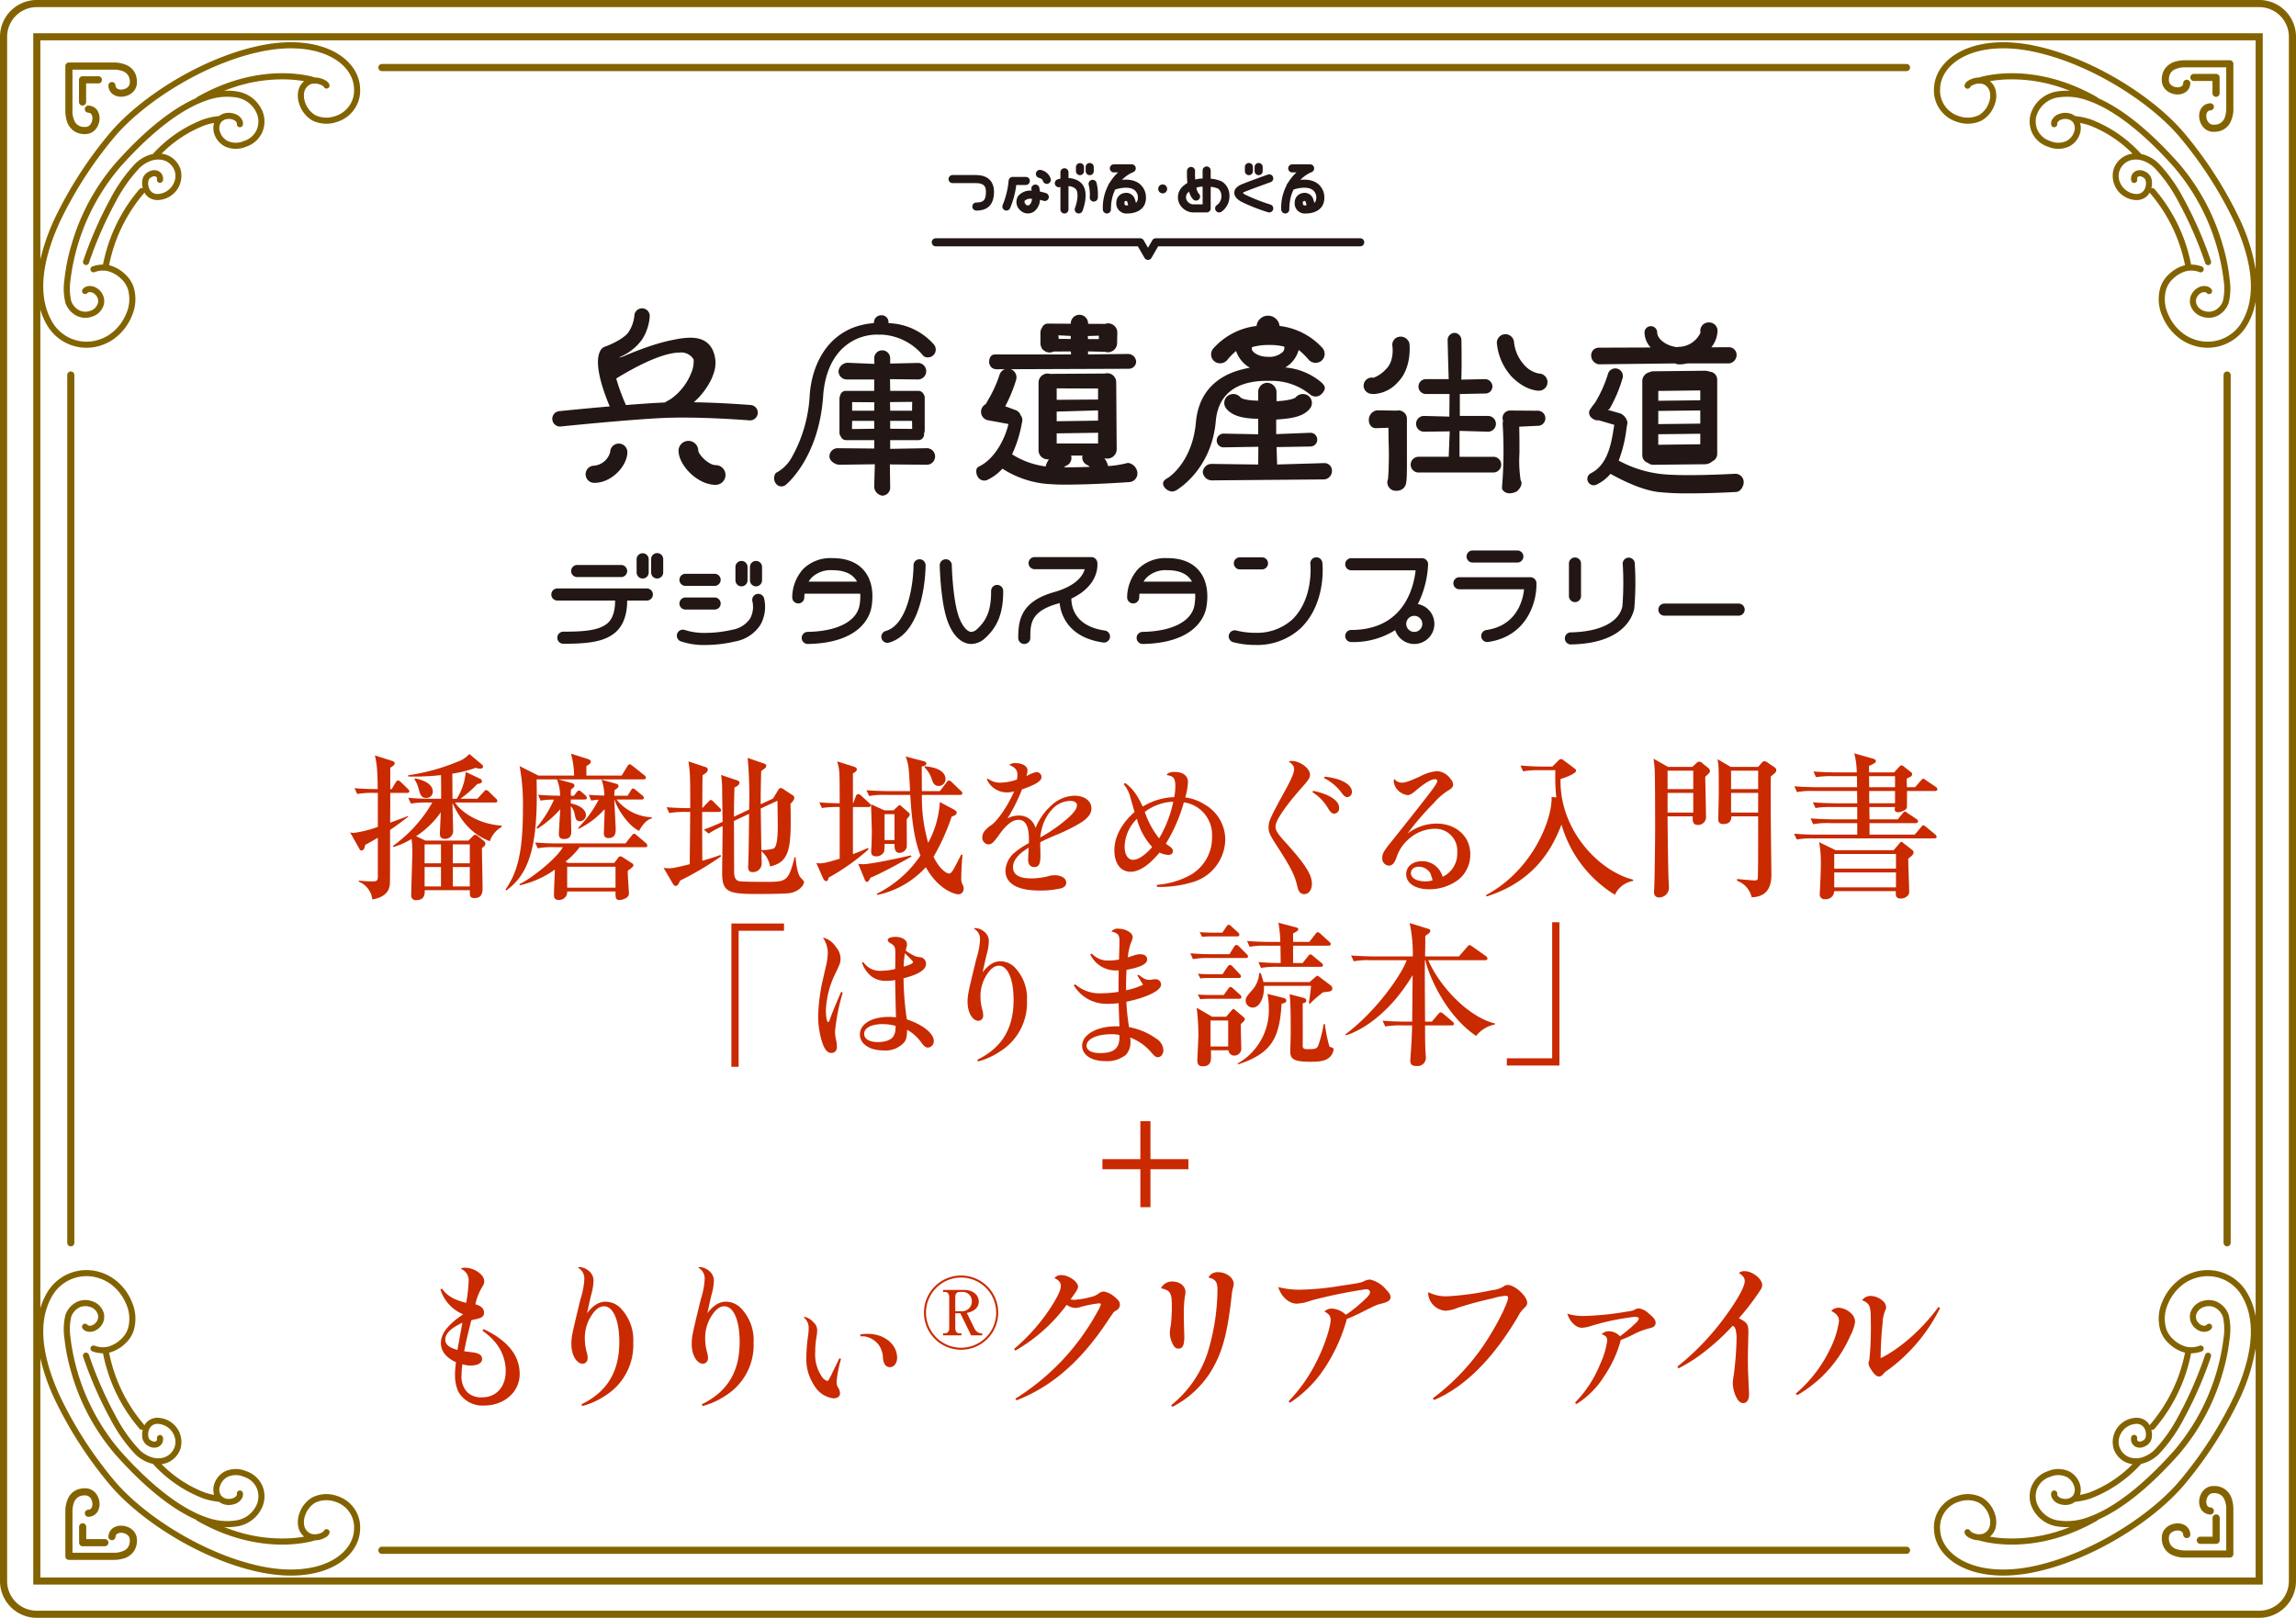 <svg xmlns="http://www.w3.org/2000/svg" viewBox="0 0 466.521 328.771"><defs><style>.cls-1{fill:#221714;}.cls-2{fill:#836300;}.cls-3{fill:#c92a00;}</style></defs><title>アセット 6</title><g id="レイヤー_2" data-name="レイヤー 2"><g id="レイヤー_2-2" data-name="レイヤー 2"><path class="cls-1" d="M114.466,130.823a1.228,1.228,0,0,1,0-2.456c4.362,0,7.219-.272,8.916-1.664,1.394-1.144,1.601-3.334,1.6-4.537l-.001-.127h-11.734a1.227,1.227,0,1,1,0-2.455h18.189a1.227,1.227,0,1,1,0,2.455h-4.004v.127c.004,1.637-.315,4.65-2.493,6.436C122.674,130.46,119.383,130.823,114.466,130.823Z"/><path class="cls-1" d="M117.278,117.268a1.228,1.228,0,0,1,0-2.456h8.929a1.228,1.228,0,0,1,0,2.456Z"/><path class="cls-1" d="M139.282,119.061a1.228,1.228,0,0,1,0-2.456h5.923a1.228,1.228,0,0,1,0,2.456Z"/><path class="cls-1" d="M251.962,115.71a1.228,1.228,0,1,1,0-2.455h4.422a1.228,1.228,0,1,1,0,2.455Z"/><path class="cls-1" d="M139.282,123.873a1.228,1.228,0,0,1,0-2.456h5.923a1.228,1.228,0,0,1,0,2.456Z"/><path class="cls-1" d="M143.443,131.071a14.756,14.756,0,0,1-5.18-.763,1.228,1.228,0,0,1,.92-2.276,12.883,12.883,0,0,0,4.269.581h0a23.872,23.872,0,0,0,5.316-.638,5.399,5.399,0,0,0,3.638-2.273,4.962,4.962,0,0,0,.479-3.474,1.228,1.228,0,0,1,.861-1.507,1.256,1.256,0,0,1,.325-.044,1.23,1.23,0,0,1,1.183.905,7.489,7.489,0,0,1-.74,5.38,7.731,7.731,0,0,1-5.196,3.406A26.348,26.348,0,0,1,143.443,131.071Z"/><path class="cls-1" d="M164.136,130.863a1.228,1.228,0,0,1-.021-2.456c5.954-.104,9.885-2.098,10.515-5.334a10.028,10.028,0,0,0,.167-2.306l-.006-.12H163.482l-.013.113a5.266,5.266,0,0,0-.041.611,1.229,1.229,0,0,1-1.197,1.257h-.001a1.229,1.229,0,0,1-1.257-1.196,8.711,8.711,0,0,1,2.227-5.803,7.904,7.904,0,0,1,5.902-2.213c2.905,0,5.094.869,6.507,2.583,2.117,2.57,1.706,6.132,1.431,7.545-.325,1.671-2.215,7.134-12.882,7.32Zm4.966-14.992a5.554,5.554,0,0,0-4.144,1.473,4.606,4.606,0,0,0-.525.651l-.132.198h9.842l-.12-.194a3.907,3.907,0,0,0-.309-.439C172.79,116.439,171.239,115.87,169.102,115.87Z"/><path class="cls-1" d="M319.164,130.961a1.228,1.228,0,0,1-.021-2.455c5.954-.104,9.884-2.097,10.515-5.333a63.763,63.763,0,0,0,.077-8.388,1.228,1.228,0,1,1,2.421-.408,60.84,60.84,0,0,1-.088,9.265c-.325,1.671-2.215,7.134-12.882,7.319Z"/><path class="cls-1" d="M232.187,130.863a1.228,1.228,0,0,1-.021-2.456c5.954-.104,9.885-2.098,10.515-5.334a10.075,10.075,0,0,0,.167-2.306l-.006-.12H231.532l-.012.113a5.191,5.191,0,0,0-.041.609,1.23,1.23,0,0,1-1.197,1.259h-.001a1.23,1.23,0,0,1-1.258-1.196,8.724,8.724,0,0,1,2.228-5.803,7.901,7.901,0,0,1,5.901-2.213c2.905,0,5.094.869,6.506,2.583,2.117,2.57,1.707,6.132,1.432,7.545-.326,1.671-2.216,7.134-12.882,7.32Zm4.966-14.992a5.554,5.554,0,0,0-4.144,1.473,4.696,4.696,0,0,0-.525.651l-.132.198h9.842l-.12-.194a3.967,3.967,0,0,0-.31-.439C240.841,116.439,239.29,115.87,237.153,115.87Z"/><path class="cls-1" d="M197.367,130.862a3.471,3.471,0,0,1-.924-.126c-1.796-.494-3.267-2.347-4.142-5.214-1.197-3.934-1.353-10.344-1.359-10.615a1.227,1.227,0,0,1,1.2-1.255l.046-.001a1.211,1.211,0,0,1,1.208,1.201c.002.063.15,6.325,1.255,9.954.709,2.328,1.759,3.374,2.443,3.562a.976.976,0,0,0,.276.04,1.808,1.808,0,0,0,1.159-.565c2.065-1.878,2.866-4.041,2.854-7.715a1.228,1.228,0,1,1,2.455-.009c.015,4.344-1.079,7.198-3.656,9.541A4.206,4.206,0,0,1,197.367,130.862Z"/><path class="cls-1" d="M180.306,130.633a1.232,1.232,0,0,1-1.181-.893,1.228,1.228,0,0,1,.846-1.517c4.629-1.313,5.644-10.077,5.644-13.343a1.228,1.228,0,0,1,2.456,0c0,.555-.085,13.622-7.429,15.706A1.212,1.212,0,0,1,180.306,130.633Z"/><path class="cls-1" d="M302.191,130.472a1.234,1.234,0,0,1-1.213-1.052,1.229,1.229,0,0,1,1.039-1.391c6.139-.889,7.389-5.984,7.641-8.134l.017-.142H296.569a1.228,1.228,0,1,1,0-2.455h14.388a1.223,1.223,0,0,1,1.227,1.186c.124,3.633-1.768,10.81-9.814,11.976A1.293,1.293,0,0,1,302.191,130.472Z"/><path class="cls-1" d="M208.121,130.869a1.229,1.229,0,0,1-1.228-1.227c0-3.662.561-7.398,7.266-9.308,4.288-1.222,5.735-3.12,6.194-4.498l.055-.167H210.219a1.228,1.228,0,1,1,0-2.456h11.521a1.222,1.222,0,0,1,1.212,1.033c.03.185.663,4.556-5.188,7.359l-.073.035.001.081c.019,1.636.719,5.537,6.797,6.416a1.226,1.226,0,0,1,1.04,1.39,1.228,1.228,0,0,1-1.39,1.04c-3.256-.471-5.681-1.747-7.207-3.793a8.518,8.518,0,0,1-1.607-4.073l-.018-.149-.271.084c-.067.021-.133.041-.203.061-5.483,1.561-5.483,4.177-5.483,6.946A1.229,1.229,0,0,1,208.121,130.869Z"/><path class="cls-1" d="M287.365,130.869a4.107,4.107,0,0,1-3.831-2.672l-.055-.149-.133.087a15.857,15.857,0,0,1-8.786,2.338,1.228,1.228,0,1,1,0-2.456c10.518,0,12.639-8.38,13.061-11.983l.017-.142h-13.079a1.227,1.227,0,1,1,0-2.455h14.386a1.229,1.229,0,0,1,1.228,1.227,19.911,19.911,0,0,1-2.011,7.947l-.073.146.159.035a4.087,4.087,0,0,1-.886,8.077Zm0-5.721a1.633,1.633,0,1,0,1.633,1.633A1.635,1.635,0,0,0,287.365,125.148Z"/><path class="cls-1" d="M255.074,131.066a17.569,17.569,0,0,1-4.522-.569,1.228,1.228,0,1,1,.681-2.36,15.736,15.736,0,0,0,3.821.459,10.678,10.678,0,0,0,7.522-2.698c4.398-4.273,3.681-11.211,3.673-11.28a1.229,1.229,0,0,1,1.083-1.357,1.116,1.116,0,0,1,.14-.009,1.225,1.225,0,0,1,1.217,1.091c.038.333.858,8.206-4.402,13.317A13.036,13.036,0,0,1,255.074,131.066Z"/><path class="cls-1" d="M320.018,122.361a1.229,1.229,0,0,1-1.228-1.227v-6.652a1.228,1.228,0,0,1,2.455,0v6.652A1.229,1.229,0,0,1,320.018,122.361Z"/><path class="cls-1" d="M338.187,125.113a1.228,1.228,0,0,1,0-2.456h15.087a1.228,1.228,0,1,1,0,2.456Z"/><path class="cls-1" d="M299.219,114.32a1.228,1.228,0,1,1,0-2.456h9.089a1.228,1.228,0,1,1,0,2.456h-9.089Z"/><path class="cls-1" d="M130.581,117.56a1.229,1.229,0,0,1-1.228-1.227v-2.709a1.228,1.228,0,0,1,2.455,0v2.709A1.229,1.229,0,0,1,130.581,117.56Z"/><path class="cls-1" d="M133.529,117.56a1.229,1.229,0,0,1-1.228-1.227v-2.709a1.228,1.228,0,0,1,2.456,0v2.709A1.229,1.229,0,0,1,133.529,117.56Z"/><path class="cls-1" d="M150.662,119.155a1.229,1.229,0,0,1-1.228-1.228v-2.709a1.228,1.228,0,0,1,2.456,0v2.709A1.229,1.229,0,0,1,150.662,119.155Z"/><path class="cls-1" d="M153.611,119.155a1.23,1.23,0,0,1-1.228-1.228v-2.709a1.228,1.228,0,0,1,2.456,0v2.709A1.229,1.229,0,0,1,153.611,119.155Z"/><path class="cls-1" d="M188.36,91.082l-7.484.132V89.445l5.729.001a1.16,1.16,0,0,0,1.159-1.161,1.115,1.115,0,0,0-.021-.212,1.272,1.272,0,0,0,.15-.591V80.811a1.273,1.273,0,0,0-.291-.806,1.151,1.151,0,0,0-.997-.577h-5.729l-.033-2.379,5.729.066a1.682,1.682,0,0,0,0-3.362l-5.697.131V72.814a1.623,1.623,0,0,0-3.246,0l.032,1.134-5.428-.229a1.913,1.913,0,0,0-1.852,1.714,1.674,1.674,0,0,0,1.623,1.681h5.625v2.314h-5.772a1.157,1.157,0,0,0-1.139.965,1.283,1.283,0,0,0-.148.588v6.945a1.273,1.273,0,0,0,.26.767,1.154,1.154,0,0,0,1.081.752h5.719v1.703l-7.476-.065a1.672,1.672,0,0,0-1.622,1.68c0,.896,1.151,1.68,2.047,1.68l7.181-.098-.13,4.461a1.899,1.899,0,0,0,1.623,1.916,1.623,1.623,0,0,0,1.623-1.622l-.066-4.723,7.55.065a1.681,1.681,0,0,0,0-3.361Zm-3.012-3.922-4.472-.034V85.523H185.316Zm0-5.496-.032,1.796h-4.44l-.033-1.747Zm-7.718,1.796h-4.485V81.714l4.517.033Zm-4.516,3.731.032-1.668h4.485v1.604Z"/><path class="cls-1" d="M145.41,94.52c-1.423,0-3.439-2.117-3.528-2.919a2.003,2.003,0,1,0-4.007-.006c0,2.898,3.797,6.932,7.534,6.932a2.003,2.003,0,1,0,0-4.007Z"/><path class="cls-1" d="M125.727,90.141a1.748,1.748,0,0,0-1.747,1.747A3.779,3.779,0,0,1,120.779,94.631a1.747,1.747,0,1,0,0,3.493c3.542,0,6.694-3.487,6.694-6.237A1.749,1.749,0,0,0,125.727,90.141Z"/><path class="cls-1" d="M134.675,84.943c1.202-.057,2.561-.086,4.04-.086,6.577,0,13.506.565,13.567.57.039.003.079.005.119.005a1.577,1.577,0,0,0,1.568-1.438,1.563,1.563,0,0,0-1.431-1.687c-.225-.018-5.556-.456-11.411-.559l-.144-.002.106-.098c.458-.422.815-.778,1.124-1.121a16.022,16.022,0,0,0,1.592-2.133c.246-.396.471-.798.669-1.194a10.715,10.715,0,0,0,.506-1.259,6.275,6.275,0,0,0-.174-4.819c-.804-1.68-2.29-2.496-4.543-2.496a15.467,15.467,0,0,0-2.907.326c-1.204.228-2.219.462-3.102.715-1.522.427-2.995.92-4.638,1.552-1.216.457-2.2.877-3.026,1.234a2.561,2.561,0,0,1-.411.121l-.485.114.446-.222a10.678,10.678,0,0,0,4.32-3.466,9.983,9.983,0,0,0,1.563-4.789,1.566,1.566,0,0,0-1.546-1.555l-.034-.001a1.573,1.573,0,0,0-1.551,1.537,7.329,7.329,0,0,1-1.116,3.196c-.761,1.266-3.397,2.551-4.881,3.064a1.58,1.58,0,0,0-.793.615c-1.63,2.457.402,8.225,1.757,11.445l.03.073-.078.007c-4.756.414-8.964.837-10.14.957l-.044.005a1.565,1.565,0,0,0,.158,3.122,1.212,1.212,0,0,0,.162-.009l.017-.001C115.338,86.525,127.607,85.281,134.675,84.943Zm-9.429-8.048c.049-.029.113-.068.211-.127,5.421-3.303,9.911-5.123,12.641-5.123a2.924,2.924,0,0,1,2.83,1.384l.006.021a5.922,5.922,0,0,1-.513,2.807A11.728,11.728,0,0,1,136.33,81.063c-.175.118-.657.387-1.269.725l-.026.007c-.178.007-.345.014-.51.021-1.892.09-4.348.255-7.3.492l-.04.003-.016-.038a40.838,40.838,0,0,1-1.948-5.313l-.013-.043Z"/><path class="cls-1" d="M346.399,75.34h-.006l-10.459.109a1.773,1.773,0,0,0-.802.2,1.859,1.859,0,0,0-1.436,1.832V92.513a1.618,1.618,0,0,0,1.124,1.537,1.786,1.786,0,0,0,1.12.401h.005l10.46-.109a2.254,2.254,0,0,0,1.523-.601,1.623,1.623,0,0,0,.989-1.495V77.143a1.617,1.617,0,0,0-1.535-1.614A2.754,2.754,0,0,0,346.399,75.34Zm-9.456,8.165,8.535-.099v2.679l-8.535.1Zm0-2.06V79.443l8.535-.101v2.003Zm0,6.8,8.535-.101V90.281l-8.535.101Z"/><path class="cls-1" d="M324.852,74.035h.006l15.52-.183a1.677,1.677,0,0,0,.781.198,7.537,7.537,0,0,0,1.703-.206l8.451.005a1.727,1.727,0,0,0,1.542-1.747,1.546,1.546,0,0,0-1.546-1.539h-.005l-3.579.011a5.591,5.591,0,0,0,1.257-3.35,1.701,1.701,0,0,0-1.701-1.701h-.101a1.7,1.7,0,0,0-1.7,1.701,1.679,1.679,0,0,0,.042.378,4.973,4.973,0,0,1-4.361,2.886,1.717,1.717,0,0,0-.421.059c-2.28-.266-4.017-1.735-4.017-2.973a1.288,1.288,0,1,0-2.577,0,4.618,4.618,0,0,0,1.257,3.041l-10.555.036A1.543,1.543,0,0,0,323.307,72.2,1.825,1.825,0,0,0,324.852,74.035Z"/><path class="cls-1" d="M352.584,96.278c-.109.007-10.899.611-15.374.011a23.536,23.536,0,0,1-8.309-2.691,26.808,26.808,0,0,0,1.56-6.344c.079-.502.152-.96.228-1.356a2.536,2.536,0,0,0-1.394-1.863l-2.59-.741c.036-.066.302-.135.338-.199a28.289,28.289,0,0,0,2.647-6.246,1.545,1.545,0,1,0-2.965-.873,25.507,25.507,0,0,1-2.49,5.63c-.239.433-.72.894-.982,1.383a1.271,1.271,0,0,0-.307.506,1.287,1.287,0,0,0,.367,1.338,1.964,1.964,0,0,0,.585.41,1.527,1.527,0,0,0,.726.183,1.448,1.448,0,0,0,.193-.026l3.182.929c-.027.172-.055.34-.083.524-.493,3.121-1.183,7.589-4.688,9.33a1.288,1.288,0,0,0,1.145,2.307,8.499,8.499,0,0,0,2.861-2.198c1.216.673,5.712,3.16,9.545,3.674a53.605,53.605,0,0,0,6.4.293c4.566,0,9.29-.265,9.59-.282.894-.051,1.577-1.193,1.527-2.088A1.691,1.691,0,0,0,352.584,96.278Z"/><path class="cls-1" d="M313.619,83.983a1.527,1.527,0,0,0-1.057-.515l-5.628-.041c-.035-.002-.065-.002-.095-.002a1.526,1.526,0,0,0-1.427,2.098l.007.019-.006.02a1.652,1.652,0,0,0-.085.585,89.641,89.641,0,0,1-.077,12.092c-.08.942-.097,1.138.143,1.417a1.692,1.692,0,0,0,1.287.591,3.091,3.091,0,0,0,1.539-.406c.691-.592,1.224-1.541.763-2.229a25.746,25.746,0,0,1-.248-5.484c.005-1.66.012-3.54-.048-5.361l-.001-.057,3.681-.177c.039.002.07.004.101.004a1.537,1.537,0,0,0,1.15-2.554Z"/><path class="cls-1" d="M312.696,75.909l-.043.001V75.904a5.408,5.408,0,0,1-2.97-1.766,8.178,8.178,0,0,1-2.056-4.627,1.746,1.746,0,0,0-3.484.223,11.687,11.687,0,0,0,3.072,6.873c2.504,2.506,4.763,2.77,5.394,2.792l.023.001.083.001.011-.001.041-.005a1.732,1.732,0,0,0,1.666-1.776A1.754,1.754,0,0,0,312.696,75.909Z"/><path class="cls-1" d="M303.434,92.825h-6.876V87.559l5.798.168a1.6,1.6,0,0,0-.004-3.2h-5.729V80.07l5.106-.101a1.433,1.433,0,0,0,1.514-1.413,1.512,1.512,0,0,0-1.511-1.51l-4.806.101.005-.152c.11-3.202.014-7.701.013-7.746a1.503,1.503,0,0,0-1.303-1.602,1.458,1.458,0,0,0-1.499,1.37c.001.043.101,4.675.213,7.88l.005.149h-4.672a1.511,1.511,0,0,0,0,3.021H294.528l-.035,4.594-5.163-.135a1.6,1.6,0,0,0,.005,3.2l5.231-.068-.208,5.166h-6.123a1.599,1.599,0,1,0,0,3.198h15.198a1.599,1.599,0,1,0,0-3.198Z"/><path class="cls-1" d="M278.268,79.984h.066l.021.007c.012.003.024.005.042.007a3.396,3.396,0,0,0,.746.074,6.983,6.983,0,0,0,4.867-2.388c2.972-2.973,2.376-7.828,2.369-7.875a1.834,1.834,0,0,0-1.816-1.399,1.635,1.635,0,0,0-.258.02,1.657,1.657,0,0,0-1.388,1.877c.018.121.431,2.973-1.243,4.649a6.645,6.645,0,0,1-2.594,1.812,1.668,1.668,0,0,0-.357-.039,1.65,1.65,0,0,0-.453,3.236Z"/><path class="cls-1" d="M285.87,85.083a1.641,1.641,0,0,0-.488-1.17,1.763,1.763,0,0,0-1.242-.513,1.563,1.563,0,0,0-.359.047L279.81,83.384h-.018a1.957,1.957,0,0,0-1.661,1.95,1.763,1.763,0,0,0,.45,1.271,1.357,1.357,0,0,0,.98.408l2.555-.085c.007.895.016,1.794.026,2.668a71.748,71.748,0,0,1-.101,7.723,1.708,1.708,0,0,0,1.552,2.413,2.03,2.03,0,0,0,1.587-.535c.708-.785.707-1.187.693-7.911C285.87,89.644,285.865,87.6,285.87,85.083Z"/><path class="cls-1" d="M257.321,77.397h.683a12.307,12.307,0,0,1,8.186,2.764,1.727,1.727,0,0,0,2.372-.121c.872-.968.844-1.499-.122-2.372a12.995,12.995,0,0,0-7.287-2.99,5.968,5.968,0,0,0,2.72-3.555,13.858,13.858,0,0,1,2.07,2.017,1.892,1.892,0,0,0,2.595.147,1.84,1.84,0,0,0,.147-2.594,13.979,13.979,0,0,0-8.69-4.454,2.357,2.357,0,0,0-4.683.002A13.956,13.956,0,0,0,246.538,70.807a1.836,1.836,0,0,0,.174,2.591,1.889,1.889,0,0,0,2.594-.175l.152-.176a12.245,12.245,0,0,1,1.705-1.718,6.167,6.167,0,0,0,2.802,3.403c-8.354,1.44-10.588,6.756-10.965,11.052-.727,8.233-5.627,11.287-5.673,11.314-.519.294-1.385.785-.828,1.768a2.11,2.11,0,0,0,1.625,1.015,1.668,1.668,0,0,0,.828-.22c.293-.166,7.206-4.191,8.08-14.072C247.631,78.818,252.958,77.397,257.321,77.397Zm-2.913-6.854a11.588,11.588,0,0,1,3.142-.435h.682a11.57,11.57,0,0,1,2.715.331,1.351,1.351,0,0,1-.076.745c-.016.026-.033.059-.053.097a1.049,1.049,0,0,1-.124.199,4.036,4.036,0,0,1-3.089,1.026c-2.133,0-3.05-1.071-3.142-1.283A.738.738,0,0,1,254.409,70.543Z"/><path class="cls-1" d="M269.115,94.108l-9.618.285-.113-3.537,6.888-.117a1.396,1.396,0,1,0-.029-2.792h-.002l-6.932.273V85.263c3.099-.219,5.407-.535,6.813-2.182a1.836,1.836,0,0,0-.204-2.589,1.889,1.889,0,0,0-2.591.203c-.413.484-2.465.784-3.953.837V79.748a1.937,1.937,0,0,0-1.861-1.959,1.864,1.864,0,0,0-1.862,1.861v1.78c-1.025-.027-3.14-.13-3.658-.735a1.888,1.888,0,0,0-2.589-.204,1.835,1.835,0,0,0-.204,2.589c1.473,1.725,4.071,1.973,6.451,2.028V88.25l-7.046-.133a1.396,1.396,0,1,0,.024,2.793l7.052-.118-.028,3.606-9.555-.127a1.816,1.816,0,0,0-1.708,1.642,1.878,1.878,0,0,0,1.708,1.708h.001l23.055-.196a1.744,1.744,0,0,0,1.48-1.807A1.514,1.514,0,0,0,269.115,94.108Z"/><path class="cls-1" d="M229.224,94.071c-.03,0-.06.001-.093.004-.007.001-.046.008-.113.025a19.942,19.942,0,0,1-3.874.61c-.011-.053-.022-.105-.035-.158a3.956,3.956,0,0,0-.731-1.448,1.838,1.838,0,0,0,.579.094,1.919,1.919,0,0,0,1.941-1.844l-.097-13.663a1.82,1.82,0,0,0-2.293-1.782l-11.165.066V75.978a1.789,1.789,0,0,0-.479-.066,1.845,1.845,0,0,0-1.843,1.845V91.502a1.845,1.845,0,0,0,1.843,1.843,1.813,1.813,0,0,0,.283-.023,3.924,3.924,0,0,0-.65,1.349c-.009.038-.018.076-.026.115l-.042-.005a16.737,16.737,0,0,1-6.786-2.452,25.398,25.398,0,0,0,1.985-6.334l.072-.352a1.474,1.474,0,0,0-.307-1.241,1.754,1.754,0,0,0-1.147-1.104l-1.991-.738a29.838,29.838,0,0,0,2.205-5.356,1.75,1.75,0,0,0-1.097-2.175l24.001-.087a1.49,1.49,0,0,0,1.489-1.49,1.659,1.659,0,0,0-1.655-1.523l-8.129.096c.004-.052.005-.102.005-.142l.001-.472,3.479.08a1.821,1.821,0,0,0,.507.094l.057.002a1.873,1.873,0,0,0,1.861-1.822l.048-2.147a1.866,1.866,0,0,0-1.819-1.904l-.054-.001a1.822,1.822,0,0,0-.615.108l-3.452-.018.001-.069a1.758,1.758,0,1,0-3.516-.008v.058l-4.642-.024a1.276,1.276,0,0,0-1.188.801,1.854,1.854,0,0,0-.337,1.062v2.148a1.788,1.788,0,0,0,.182.785,1.259,1.259,0,0,0,.528.667,1.829,1.829,0,0,0,1.973.21l3.489-.012.046.518c0,.03,0,.059.003.087h-15.438c-.749,0-1.196.557-1.196,1.49a1.46,1.46,0,0,0,1.424,1.522h.001l1.758-.007a1.752,1.752,0,0,0-1.074,1.127,25.161,25.161,0,0,1-2.378,5.196l-.428.772a1.753,1.753,0,0,0,.319,3.249l4.293.791c-.738,3.185-2.895,7.18-5.989,8.633a.928.928,0,0,0-.501.538,2.109,2.109,0,0,0,.21,1.475,1.522,1.522,0,0,0,1.981.717,9.772,9.772,0,0,0,3.076-2.285,20.086,20.086,0,0,0,8.305,3.022,41.5,41.5,0,0,0,4.816.213c5.545,0,12.607-.505,12.676-.51a1.76,1.76,0,0,0,1.629-1.878A2.23,2.23,0,0,0,229.224,94.071Zm-8.195-25.786,2.255-.071-.013.699-2.204-.012Zm-3.464-.019-.001.616-2.451-.014-.062-.726Zm-2.858,17.338V83.645l8.407-.249V85.48Zm0-4.354V78.922l8.407.031V81.189Zm8.407,6.694v2.177h-8.407V88.069Zm-6.309,6.615a1.673,1.673,0,0,0,.825-1.973h2.315a1.657,1.657,0,0,0,.857,1.853,3.416,3.416,0,0,1,.657.434c-2.022.073-3.769.104-5.28.093A3.535,3.535,0,0,1,216.805,94.56Z"/><path class="cls-1" d="M167.255,80.474c.277-4.076,1.601-7.386,3.83-9.573a10.242,10.242,0,0,1,7.227-2.906h.091a1.433,1.433,0,0,0,.448.004l.149-.004a11.71,11.71,0,0,1,8.543,4.236,1.209,1.209,0,0,0,.943.394,1.594,1.594,0,0,0,1.269-2.625,12.79,12.79,0,0,0-9.013-4.322l-.211-.018v-.212a1.374,1.374,0,0,0-1.424-1.381,1.46,1.46,0,0,0-1.523,1.327v.211l-.211.072c-8.794.772-12.403,8.055-12.848,14.613a28.769,28.769,0,0,1-3.579,12.529,7.855,7.855,0,0,1-3.31,3.298,1.817,1.817,0,0,0,.079,2.231,1.399,1.399,0,0,0,1.922.204C159.915,98.329,166.409,92.936,167.255,80.474Z"/><path class="cls-1" d="M198.386,42.791a.82.82,0,1,1,0-1.641c1.469,0,1.941-.529,1.941-2.177,0-1.056-.355-1.759-2.086-1.759h-4.687a.82.82,0,0,1,0-1.641h4.687c3.243,0,3.726,2.13,3.726,3.4C201.967,41.506,200.763,42.791,198.386,42.791Z"/><path class="cls-1" d="M204.489,42.791a.811.811,0,0,1-.334-.072.819.819,0,0,1-.414-1.083,16.945,16.945,0,0,0,1.202-4.925.821.821,0,0,1,.818-.762H208.437a.82.82,0,1,1,0,1.641h-1.94a17.806,17.806,0,0,1-1.259,4.716A.821.821,0,0,1,204.489,42.791Z"/><path class="cls-1" d="M208.856,43.38a2.259,2.259,0,0,1-1.619-.711,2.229,2.229,0,0,1-.35-2.843A3.197,3.197,0,0,1,209.622,38.745c-.015-.093-.032-.183-.05-.267a.821.821,0,0,1,1.605-.343c.021.096.08.389.123.793a11.386,11.386,0,0,1,1.239.318.82.82,0,1,1-.503,1.562c-.224-.071-.469-.138-.724-.195a3.181,3.181,0,0,1-1.2,2.368A2.221,2.221,0,0,1,208.856,43.38Zm.693-2.985a1.684,1.684,0,0,0-1.33.39c-.138.192-.009.533.191.737a.55.55,0,0,0,.775.105,1.702,1.702,0,0,0,.498-1.23C209.638,40.395,209.593,40.395,209.549,40.395Z"/><path class="cls-1" d="M212.699,37.36a.822.822,0,0,1-.799-.636c-.093-.404-.765-.58-.771-.581a.82.82,0,1,1,.346-1.604A2.637,2.637,0,0,1,213.499,36.355a.821.821,0,0,1-.614.984A.871.871,0,0,1,212.699,37.36Z"/><path class="cls-1" d="M219.191,43.383a.832.832,0,0,1-.298-.056.821.821,0,0,1-.466-1.063c.373-.964.887-3.189.094-3.905-1.092-.984-3.119-.347-3.139-.34a.821.821,0,0,1-.519-1.557c.12-.039,2.945-.956,4.757.678,1.845,1.663.496,5.309.336,5.719A.821.821,0,0,1,219.191,43.383Z"/><path class="cls-1" d="M216.285,43.383a.82.82,0,0,1-.82-.82V35.013a.82.82,0,0,1,1.641,0v7.549A.82.82,0,0,1,216.285,43.383Z"/><path class="cls-1" d="M222.244,40.969a.767.767,0,0,1-.084-.005.82.82,0,0,1-.733-.899,7.727,7.727,0,0,0-.216-2.505.821.821,0,0,1,1.58-.444,9.427,9.427,0,0,1,.268,3.115A.82.82,0,0,1,222.244,40.969Z"/><path class="cls-1" d="M219.439,35.597a.821.821,0,0,1-.821-.82v-.836a.821.821,0,0,1,1.641,0v.836A.821.821,0,0,1,219.439,35.597Z"/><path class="cls-1" d="M221.419,35.597a.82.82,0,0,1-.82-.82v-.836a.82.82,0,0,1,1.641,0v.836A.821.821,0,0,1,221.419,35.597Z"/><path class="cls-1" d="M253.765,35.597a.821.821,0,0,1-.821-.82v-.836a.82.82,0,0,1,1.641,0v.836A.821.821,0,0,1,253.765,35.597Z"/><path class="cls-1" d="M255.745,35.597a.821.821,0,0,1-.821-.82v-.836a.82.82,0,0,1,1.641,0v.836A.821.821,0,0,1,255.745,35.597Z"/><path class="cls-1" d="M224.907,43.383a.82.82,0,0,1-.82-.82,9.721,9.721,0,0,1,3.097-7.528h-.859a.82.82,0,0,1,0-1.641h3.633a.821.821,0,0,1,.28,1.592c-.181.067-4.51,1.751-4.51,7.577A.82.82,0,0,1,224.907,43.383Z"/><path class="cls-1" d="M229.133,43.383a2.068,2.068,0,0,1-2.298-2.363,1.891,1.891,0,0,1,1.612-1.787,1.826,1.826,0,0,1,2.104,1.125,4.762,4.762,0,0,1,.252.879,1.338,1.338,0,0,0,.4-1.02,1.87,1.87,0,0,0-.719-1.613c-.835-.608-2.327-.608-4.199-.002a.82.82,0,1,1-.504-1.561c3.057-.989,4.77-.417,5.668.237a3.514,3.514,0,0,1,1.394,2.94C232.844,42.554,230.845,43.383,229.133,43.383Zm-.29-2.546a.489.489,0,0,0-.091.01c-.172.032-.276.136-.276.174,0,.702.019.722.657.722.028,0,.057,0,.087-.001a2.908,2.908,0,0,0-.197-.786A.166.166,0,0,0,228.843,40.836Z"/><path class="cls-1" d="M261.151,43.383a.82.82,0,0,1-.82-.82,9.721,9.721,0,0,1,3.097-7.528h-.859a.82.82,0,0,1,0-1.641h3.633a.821.821,0,0,1,.281,1.592c-.182.067-4.51,1.751-4.51,7.577A.821.821,0,0,1,261.151,43.383Z"/><path class="cls-1" d="M265.378,43.383a2.068,2.068,0,0,1-2.298-2.363,1.891,1.891,0,0,1,1.612-1.787,1.825,1.825,0,0,1,2.104,1.125,4.618,4.618,0,0,1,.252.879,1.336,1.336,0,0,0,.401-1.02,1.87,1.87,0,0,0-.719-1.613c-.836-.608-2.326-.608-4.198-.002a.821.821,0,1,1-.506-1.561c3.057-.989,4.77-.417,5.669.237a3.514,3.514,0,0,1,1.394,2.94C269.089,42.554,267.09,43.383,265.378,43.383Zm-.29-2.546a.5.5,0,0,0-.092.01c-.171.032-.275.136-.275.174,0,.702.019.722.657.722.028,0,.056,0,.085-.001a2.851,2.851,0,0,0-.196-.786A.166.166,0,0,0,265.088,40.836Z"/><path class="cls-1" d="M237.15,38.388a.908.908,0,1,1-.909-.908A.908.908,0,0,1,237.15,38.388Z"/><path class="cls-1" d="M247.723,43.172a.82.82,0,0,1-.503-1.469,2.216,2.216,0,0,0,.947-2.025,1.865,1.865,0,0,0-.649-1.343,5.052,5.052,0,0,0-1.518-.37v4.387a.821.821,0,0,1-.821.821h-2.833a3.255,3.255,0,0,1-2.81-2.019,2.989,2.989,0,0,1,.882-3.354,6.133,6.133,0,0,1,3.94-1.525V34.65a.82.82,0,1,1,1.641,0v1.662a7.058,7.058,0,0,1,2.266.562,3.343,3.343,0,0,1,1.535,2.653,3.844,3.844,0,0,1-1.577,3.474A.816.816,0,0,1,247.723,43.172Zm-3.364-5.245a4.495,4.495,0,0,0-2.799,1.05,1.387,1.387,0,0,0-.504,1.56,1.657,1.657,0,0,0,1.29.994h2.013Z"/><path class="cls-1" d="M243.023,40.767a.816.816,0,0,1-.576-.237c-1.377-1.357-1.292-5.084-1.261-5.817a.82.82,0,1,1,1.639.068c-.063,1.523.136,3.951.774,4.581a.821.821,0,0,1-.576,1.405Z"/><path class="cls-1" d="M257.895,43.173a.808.808,0,0,1-.249-.039A37.946,37.946,0,0,1,252.212,40.989c-.367-.214-1.482-.867-1.414-1.911.043-.671.55-1.217,1.508-1.623,1.207-.512,5.145-1.92,5.313-1.979a.82.82,0,1,1,.551,1.545c-.04.015-4.06,1.451-5.223,1.945a2.287,2.287,0,0,0-.433.229,2.698,2.698,0,0,0,.527.378,37.607,37.607,0,0,0,5.102,1.997.821.821,0,0,1-.248,1.603Z"/><path class="cls-1" d="M233.26,52.811a.82.82,0,0,1-.71-.411l-1.352-2.341h-41.056a.82.82,0,0,1,0-1.641H231.672a.82.82,0,0,1,.71.41l.878,1.521.878-1.521a.821.821,0,0,1,.71-.41H276.378a.82.82,0,1,1,0,1.641H235.322l-1.351,2.341A.82.82,0,0,1,233.26,52.811Z"/><path class="cls-2" d="M459.041,0H7.48A7.48,7.48,0,0,0,0,7.48H0V321.291a7.481,7.481,0,0,0,7.48,7.48H459.041a7.481,7.481,0,0,0,7.48-7.48V7.48A7.479,7.479,0,0,0,459.041,0Zm6.032,321.291a6.029,6.029,0,0,1-6.032,6.032H7.48A6.029,6.029,0,0,1,1.448,321.291V7.48h0A6.029,6.029,0,0,1,7.48,1.448H459.041a6.029,6.029,0,0,1,6.032,6.032Z"/><path class="cls-2" d="M6.755,322.014H459.765V6.755H6.755ZM458.318,8.203V54.78a38.797,38.797,0,0,0-3.22-10.216,82.344,82.344,0,0,0-10.966-17.147C438.816,20.947,428.845,14.158,418.685,10.734a46.859,46.859,0,0,0-5.341-1.462c-5.46-1.137-9.997-.79-13.411.481-3.407,1.271-5.709,3.491-6.582,6.09a7.323,7.323,0,0,0-.386,2.169,6.658,6.658,0,0,0,4.637,6.741,6.505,6.505,0,0,0,5.106-.286,6.009,6.009,0,0,0,2.616-3.309,5.01,5.01,0,0,0,.163-2.848,3.422,3.422,0,0,0-1.157-1.811,24.573,24.573,0,0,1,2.709-.322,31.004,31.004,0,0,1,11.818,1.641c.57.191,1.152.407,1.742.641a11.138,11.138,0,0,0-2.354.086,6.7,6.7,0,0,0-5.545,4.344,5.517,5.517,0,0,0,.145,3.974,5.443,5.443,0,0,0,3.132,2.9c.112.044.223.083.332.119a5.236,5.236,0,0,0,4.148-.135,4.374,4.374,0,0,0,2.128-2.497,3.693,3.693,0,0,0,.054-2.264,13.768,13.768,0,0,1,1.844.467,24.845,24.845,0,0,1,8.824,5.776,4.809,4.809,0,0,0-.835.181,4.624,4.624,0,0,0-2.61,2.095,4.27,4.27,0,0,0-.382.835,4.919,4.919,0,0,0,3.179,6.064,4.998,4.998,0,0,0,1.037.228,3.173,3.173,0,0,0,2.231-.522,2.985,2.985,0,0,0,.863-.986l.065.118A32.021,32.021,0,0,1,443.974,53.896l-.109.018a7.414,7.414,0,0,0-3.086,1.748,6.245,6.245,0,0,0-1.803,2.713,8.453,8.453,0,0,0,.357,5.803,10.771,10.771,0,0,0,3.784,4.779,9.583,9.583,0,0,0,2.383,1.192,9.284,9.284,0,0,0,10.809-3.643,13.728,13.728,0,0,0,1.458-3.051,15.302,15.302,0,0,0,.551-2.173V267.489a15.305,15.305,0,0,0-.551-2.175,13.669,13.669,0,0,0-1.458-3.047,9.286,9.286,0,0,0-10.809-3.647,9.643,9.643,0,0,0-2.383,1.192,10.773,10.773,0,0,0-3.784,4.78,8.455,8.455,0,0,0-.357,5.804,6.232,6.232,0,0,0,1.803,2.711,7.425,7.425,0,0,0,3.086,1.75l.109.018a32.026,32.026,0,0,1-7.12,14.657l-.065.117a2.968,2.968,0,0,0-.863-.986,3.167,3.167,0,0,0-2.231-.521,5,5,0,0,0-1.037.227,4.921,4.921,0,0,0-3.179,6.065,4.356,4.356,0,0,0,.382.832,4.623,4.623,0,0,0,2.61,2.096,5.196,5.196,0,0,0,.835.182,24.851,24.851,0,0,1-8.824,5.774,14.022,14.022,0,0,1-1.844.467,3.693,3.693,0,0,0-.054-2.264,4.377,4.377,0,0,0-2.128-2.497,5.257,5.257,0,0,0-4.148-.137c-.108.037-.22.079-.332.123a5.444,5.444,0,0,0-3.132,2.896,5.521,5.521,0,0,0-.145,3.976,6.698,6.698,0,0,0,5.545,4.342,10.743,10.743,0,0,0,2.354.088c-.59.234-1.172.451-1.742.643a30.953,30.953,0,0,1-11.818,1.637,23.718,23.718,0,0,1-2.709-.32,3.421,3.421,0,0,0,1.157-1.809,5.025,5.025,0,0,0-.163-2.853,5.996,5.996,0,0,0-2.616-3.304,6.49,6.49,0,0,0-5.106-.29,6.662,6.662,0,0,0-4.637,6.745,7.355,7.355,0,0,0,.386,2.169c.873,2.597,3.175,4.814,6.582,6.085,3.414,1.273,7.951,1.619,13.411.481a46.969,46.969,0,0,0,5.341-1.46c10.16-3.423,20.13-10.215,25.447-16.682a82.418,82.418,0,0,0,10.966-17.149,38.783,38.783,0,0,0,3.22-10.217v46.579H8.203v-44.523a42.158,42.158,0,0,0,2.835,8.161A82.559,82.559,0,0,0,22.005,301.355c5.315,6.467,15.288,13.258,25.45,16.68a46.33,46.33,0,0,0,5.339,1.462c5.46,1.138,9.995.792,13.411-.481,3.406-1.271,5.708-3.488,6.582-6.085a7.363,7.363,0,0,0,.385-2.169,6.662,6.662,0,0,0-4.633-6.745,6.494,6.494,0,0,0-5.109.29,5.987,5.987,0,0,0-2.616,3.304,5.029,5.029,0,0,0-.164,2.853,3.451,3.451,0,0,0,1.16,1.809,23.71,23.71,0,0,1-2.712.32,30.916,30.916,0,0,1-11.816-1.639c-.57-.191-1.152-.407-1.741-.641a10.742,10.742,0,0,0,2.353-.088,6.694,6.694,0,0,0,5.544-4.342,5.518,5.518,0,0,0-.143-3.976,5.443,5.443,0,0,0-3.134-2.896c-.109-.044-.22-.086-.332-.123a5.243,5.243,0,0,0-4.145.137,4.381,4.381,0,0,0-2.129,2.497,3.733,3.733,0,0,0-.056,2.264,13.983,13.983,0,0,1-1.841-.467,24.854,24.854,0,0,1-8.825-5.774,5.196,5.196,0,0,0,.834-.182,4.687,4.687,0,0,0,2.993-2.928,4.921,4.921,0,0,0-3.182-6.065,4.979,4.979,0,0,0-1.034-.227,3.162,3.162,0,0,0-2.23.521,2.994,2.994,0,0,0-.866.986l-.064-.117a32.014,32.014,0,0,1-7.118-14.657l.109-.018a7.415,7.415,0,0,0,3.085-1.75,6.229,6.229,0,0,0,1.804-2.711,8.449,8.449,0,0,0-.358-5.804,10.757,10.757,0,0,0-3.784-4.78,9.652,9.652,0,0,0-2.381-1.192A9.289,9.289,0,0,0,9.828,262.267a13.657,13.657,0,0,0-1.458,3.047c-.064.186-.111.377-.167.568V62.888c.056.191.103.381.167.568a13.715,13.715,0,0,0,1.458,3.051,9.286,9.286,0,0,0,10.811,3.643,9.591,9.591,0,0,0,2.381-1.192,10.755,10.755,0,0,0,3.784-4.779,8.449,8.449,0,0,0,.358-5.803,6.241,6.241,0,0,0-1.804-2.713,7.404,7.404,0,0,0-3.085-1.748l-.109-.018a32.009,32.009,0,0,1,7.118-14.656l.064-.118a3.011,3.011,0,0,0,.866.986,3.181,3.181,0,0,0,2.23.522,5.085,5.085,0,0,0,1.034-.228,4.92,4.92,0,0,0,3.182-6.064,4.497,4.497,0,0,0-.383-.835,4.614,4.614,0,0,0-2.61-2.095,4.809,4.809,0,0,0-.834-.181,24.848,24.848,0,0,1,8.825-5.776,13.73,13.73,0,0,1,1.841-.467,3.733,3.733,0,0,0,.056,2.264,4.378,4.378,0,0,0,2.129,2.497,5.23,5.23,0,0,0,4.145.135c.111-.035.223-.075.332-.119a5.442,5.442,0,0,0,3.134-2.9,5.514,5.514,0,0,0,.143-3.974,6.696,6.696,0,0,0-5.544-4.344A11.249,11.249,0,0,0,45.54,18.456c.59-.233,1.172-.449,1.741-.639a31.001,31.001,0,0,1,11.816-1.641,24.562,24.562,0,0,1,2.712.322,3.456,3.456,0,0,0-1.16,1.809,5.022,5.022,0,0,0,.164,2.851,5.999,5.999,0,0,0,2.616,3.309,6.509,6.509,0,0,0,5.109.286,6.657,6.657,0,0,0,4.633-6.741,7.331,7.331,0,0,0-.385-2.169c-.874-2.599-3.176-4.819-6.582-6.09-3.416-1.271-7.951-1.617-13.411-.481a46.656,46.656,0,0,0-5.339,1.462C37.293,14.158,27.32,20.947,22.005,27.418A82.485,82.485,0,0,0,11.038,44.564a42.262,42.262,0,0,0-2.835,8.162V8.203ZM447.36,54.144l-.104-.035a6.501,6.501,0,0,0-2.045-.346,33.305,33.305,0,0,0-7.421-15.333.615.615,0,0,0-.664-.179,3.851,3.851,0,0,0,.103-1.53,2.307,2.307,0,0,0-.761-1.471,3.192,3.192,0,0,0-.965-.542,2.068,2.068,0,0,0-1.476.024,1.661,1.661,0,0,0-.935,1.005,1.853,1.853,0,0,0-.06.93.618.618,0,1,0,1.215-.226.631.631,0,0,1,.017-.31.424.424,0,0,1,.248-.262.833.833,0,0,1,.597.012,1.919,1.919,0,0,1,.587.336,1.131,1.131,0,0,1,.314.696,2.617,2.617,0,0,1-.109,1.204,1.965,1.965,0,0,1-.691.985,1.918,1.918,0,0,1-1.38.298,3.651,3.651,0,0,1-.776-.169,3.808,3.808,0,0,1-2.138-1.833,3.391,3.391,0,0,1-.264-2.666,2.989,2.989,0,0,1,.275-.596,3.377,3.377,0,0,1,1.917-1.549,4.216,4.216,0,0,1,2.598.087,6.412,6.412,0,0,1,2.358,1.472,30.717,30.717,0,0,1,4.802,6.803,79.217,79.217,0,0,1,5.473,12.517.618.618,0,0,0,1.169-.405A80.136,80.136,0,0,0,443.681,40.348a31.704,31.704,0,0,0-5.025-7.091,7.615,7.615,0,0,0-2.82-1.756,6.414,6.414,0,0,0-.797-.207.682.682,0,0,0-.08-.13,26.797,26.797,0,0,0-10.083-6.885,14.392,14.392,0,0,0-3.194-.695l-.043.004a3.181,3.181,0,0,0-.88-.484,3.569,3.569,0,0,0-2.35.047,2.464,2.464,0,0,0-1.561,1.418,1.596,1.596,0,0,0-.06.8.619.619,0,0,0,1.217-.224l.014-.183a1.294,1.294,0,0,1,.815-.651,2.365,2.365,0,0,1,1.529-.035,1.908,1.908,0,0,1,.86.585,2.126,2.126,0,0,1,.188,1.994,3.136,3.136,0,0,1-1.522,1.79,3.999,3.999,0,0,1-3.186.063l-.284-.103a4.207,4.207,0,0,1-2.443-2.239,4.275,4.275,0,0,1-.103-3.084,5.455,5.455,0,0,1,4.568-3.518,11.92,11.92,0,0,1,5.677.64c5.067,1.696,11.176,6.314,17.621,13.568a43.452,43.452,0,0,1,10.086,23.02,11.503,11.503,0,0,1-.153,4.176l-.087.218a3.369,3.369,0,0,1-1.753,1.768,2.868,2.868,0,0,1-1.964.035,2.35,2.35,0,0,1-1.635-1.621,1.867,1.867,0,0,1,.058-.941,1.964,1.964,0,0,1,.87-1.05,1.292,1.292,0,0,1,.995-.186l.229.155a.617.617,0,1,0,.953-.785,1.705,1.705,0,0,0-.788-.542,2.491,2.491,0,0,0-2.01.29,3.205,3.205,0,0,0-1.421,1.723,3.12,3.12,0,0,0-.103,1.558,3.561,3.561,0,0,0,2.458,2.57,4.09,4.09,0,0,0,2.814-.059,4.605,4.605,0,0,0,2.411-2.372,3.025,3.025,0,0,0,.147-.369,12.389,12.389,0,0,0,.21-4.687,38.836,38.836,0,0,0-1.449-7.162,43.947,43.947,0,0,0-8.941-16.559c-5.821-6.537-11.371-11.006-16.336-13.199a.624.624,0,0,0-.203-.198,38.409,38.409,0,0,0-6.874-3.11c-9.629-3.234-16.645-1.057-17.138-.896a4.477,4.477,0,0,0-.696.07,4.342,4.342,0,0,0-1.548.604,1.559,1.559,0,0,0-.657.766l-.014.041a.614.614,0,0,0,1.169.378l.001.004.024-.028.165-.131a2.77,2.77,0,0,1,.666-.31,2.822,2.822,0,0,1,1.673-.065l.179.071a2.224,2.224,0,0,1,1.222,1.478,3.792,3.792,0,0,1-.141,2.139,4.79,4.79,0,0,1-2.042,2.618,5.275,5.275,0,0,1-4.116.199,5.425,5.425,0,0,1-3.791-5.538,6.016,6.016,0,0,1,.32-1.807c.727-2.167,2.697-4.147,5.843-5.323s7.449-1.53,12.727-.429a45.71,45.71,0,0,1,5.198,1.422c9.922,3.328,19.784,10.066,24.885,16.295a81.237,81.237,0,0,1,10.798,16.878c2.896,6.32,4.372,12.819,2.622,17.983a12.438,12.438,0,0,1-1.327,2.775,8.051,8.051,0,0,1-9.375,3.14,8.432,8.432,0,0,1-2.077-1.037,9.56,9.56,0,0,1-3.34-4.227,7.231,7.231,0,0,1-.329-4.946,5.005,5.005,0,0,1,1.448-2.179,6.225,6.225,0,0,1,2.568-1.476,4.66,4.66,0,0,1,2.699.167l.082.03a.619.619,0,0,0,.416-1.166Zm-48.164,257.401.014.04a1.568,1.568,0,0,0,.657.764,4.252,4.252,0,0,0,1.548.604,4.694,4.694,0,0,0,.696.07c.493.163,7.509,2.339,17.138-.894a38.615,38.615,0,0,0,6.874-3.112.642.642,0,0,0,.203-.197c4.965-2.197,10.516-6.664,16.336-13.201a43.932,43.932,0,0,0,8.941-16.561,38.782,38.782,0,0,0,1.449-7.162,12.399,12.399,0,0,0-.21-4.687,2.927,2.927,0,0,0-.147-.365,4.614,4.614,0,0,0-2.411-2.376,4.109,4.109,0,0,0-2.814-.056,3.556,3.556,0,0,0-2.458,2.568,3.127,3.127,0,0,0,.103,1.559,3.185,3.185,0,0,0,1.421,1.72,2.485,2.485,0,0,0,2.01.292,1.672,1.672,0,0,0,.788-.542.617.617,0,1,0-.953-.784l-.229.155a1.284,1.284,0,0,1-.995-.189,1.946,1.946,0,0,1-.87-1.044,1.875,1.875,0,0,1-.058-.942,2.345,2.345,0,0,1,1.635-1.621,2.867,2.867,0,0,1,1.964.032,3.389,3.389,0,0,1,1.753,1.768l.087.218a11.502,11.502,0,0,1,.153,4.175,43.456,43.456,0,0,1-10.086,23.022c-6.445,7.252-12.554,11.872-17.621,13.568a11.898,11.898,0,0,1-5.677.64,5.456,5.456,0,0,1-4.568-3.516,4.28,4.28,0,0,1,.103-3.087,4.227,4.227,0,0,1,2.443-2.24l.284-.101a4.004,4.004,0,0,1,3.186.064,3.146,3.146,0,0,1,1.522,1.789,2.126,2.126,0,0,1-.188,1.994,1.89,1.89,0,0,1-.86.585,2.362,2.362,0,0,1-1.529-.035,1.299,1.299,0,0,1-.815-.654l-.014-.178a.619.619,0,1,0-1.217-.227,1.591,1.591,0,0,0,.06.799,2.472,2.472,0,0,0,1.561,1.422,3.595,3.595,0,0,0,2.35.044,3.097,3.097,0,0,0,.88-.484l.043.008a14.395,14.395,0,0,0,3.194-.697,26.748,26.748,0,0,0,10.083-6.886.598.598,0,0,0,.08-.127,6.928,6.928,0,0,0,.797-.207,7.607,7.607,0,0,0,2.82-1.756,31.811,31.811,0,0,0,5.025-7.091,80.127,80.127,0,0,0,5.562-12.714.618.618,0,1,0-1.169-.405,79.055,79.055,0,0,1-5.473,12.516,30.737,30.737,0,0,1-4.802,6.804,6.347,6.347,0,0,1-2.358,1.472,4.211,4.211,0,0,1-2.598.087,3.373,3.373,0,0,1-1.917-1.547,2.991,2.991,0,0,1-.275-.598,3.383,3.383,0,0,1,.264-2.663,3.799,3.799,0,0,1,2.138-1.835,3.87,3.87,0,0,1,.776-.171,1.931,1.931,0,0,1,1.38.302,1.954,1.954,0,0,1,.691.983,2.614,2.614,0,0,1,.109,1.204,1.134,1.134,0,0,1-.314.697,1.861,1.861,0,0,1-.587.334.824.824,0,0,1-.597.013.422.422,0,0,1-.248-.264.616.616,0,0,1-.017-.307.618.618,0,1,0-1.215-.224,1.836,1.836,0,0,0,.06.925,1.666,1.666,0,0,0,.935,1.009,2.089,2.089,0,0,0,1.476.024,3.238,3.238,0,0,0,.965-.544,2.296,2.296,0,0,0,.761-1.471,3.851,3.851,0,0,0-.103-1.53.614.614,0,0,0,.664-.179,33.302,33.302,0,0,0,7.421-15.336,6.463,6.463,0,0,0,2.045-.343l.104-.038a.618.618,0,0,0-.416-1.164l-.082.03a4.675,4.675,0,0,1-2.699.167A6.218,6.218,0,0,1,441.596,272.182a4.997,4.997,0,0,1-1.448-2.181,7.226,7.226,0,0,1,.329-4.944,9.572,9.572,0,0,1,3.34-4.227,8.375,8.375,0,0,1,2.077-1.037,8.05,8.05,0,0,1,9.375,3.141,12.423,12.423,0,0,1,1.327,2.774c1.75,5.167.274,11.662-2.622,17.983a81.18,81.18,0,0,1-10.798,16.877c-5.101,6.233-14.963,12.968-24.885,16.295a45.991,45.991,0,0,1-5.198,1.427c-5.278,1.098-9.581.744-12.727-.431-3.145-1.176-5.115-3.156-5.843-5.324a6.002,6.002,0,0,1-.32-1.805,5.425,5.425,0,0,1,3.791-5.541,5.309,5.309,0,0,1,4.116.198,4.811,4.811,0,0,1,2.042,2.62,3.793,3.793,0,0,1,.141,2.139,2.228,2.228,0,0,1-1.222,1.478l-.179.072a2.827,2.827,0,0,1-1.673-.066,2.879,2.879,0,0,1-.666-.31l-.165-.129-.024-.03-.001.002a.615.615,0,0,0-1.169.382ZM18.778,274.625l.103.037a6.432,6.432,0,0,0,2.046.345,33.31,33.31,0,0,0,7.42,15.336.617.617,0,0,0,.666.179,3.836,3.836,0,0,0-.106,1.528,2.316,2.316,0,0,0,.763,1.474,3.227,3.227,0,0,0,.966.544,2.089,2.089,0,0,0,1.476-.024,1.668,1.668,0,0,0,.936-1.009,1.866,1.866,0,0,0,.059-.925.619.619,0,0,0-1.217.224.59.59,0,0,1-.014.307.43.43,0,0,1-.249.264.821.821,0,0,1-.596-.013,1.848,1.848,0,0,1-.588-.334,1.139,1.139,0,0,1-.314-.697,2.615,2.615,0,0,1,.11-1.204,1.954,1.954,0,0,1,.691-.983,1.932,1.932,0,0,1,1.38-.302,3.75,3.75,0,0,1,2.914,2.006,3.395,3.395,0,0,1,.264,2.663,3.144,3.144,0,0,1-.276.598,3.377,3.377,0,0,1-1.917,1.547,4.211,4.211,0,0,1-2.598-.087,6.328,6.328,0,0,1-2.358-1.472,30.707,30.707,0,0,1-4.802-6.804,79.282,79.282,0,0,1-5.476-12.516.618.618,0,1,0-1.167.405,80.625,80.625,0,0,0,5.563,12.714,31.79,31.79,0,0,0,5.025,7.091,7.592,7.592,0,0,0,2.822,1.756,6.654,6.654,0,0,0,.797.207.497.497,0,0,0,.078.127,26.734,26.734,0,0,0,10.086,6.886,14.322,14.322,0,0,0,3.192.697l.044-.008a3.085,3.085,0,0,0,.88.484,3.593,3.593,0,0,0,2.35-.044,2.467,2.467,0,0,0,1.561-1.422,1.585,1.585,0,0,0,.06-.799.619.619,0,1,0-1.217.227l-.014.178a1.296,1.296,0,0,1-.812.654,2.37,2.37,0,0,1-1.531.035,1.903,1.903,0,0,1-.86-.585,2.125,2.125,0,0,1-.189-1.994,3.147,3.147,0,0,1,1.524-1.792,4.012,4.012,0,0,1,3.186-.061l.284.101a4.229,4.229,0,0,1,2.443,2.24,4.28,4.28,0,0,1,.103,3.087,5.457,5.457,0,0,1-4.569,3.516,11.906,11.906,0,0,1-5.678-.64c-5.065-1.696-11.174-6.316-17.62-13.568a43.471,43.471,0,0,1-10.086-23.022,11.476,11.476,0,0,1,.153-4.175l.087-.218a3.392,3.392,0,0,1,1.754-1.768,2.868,2.868,0,0,1,1.965-.032,2.348,2.348,0,0,1,1.635,1.621,1.866,1.866,0,0,1-.058.942,1.952,1.952,0,0,1-.87,1.044,1.285,1.285,0,0,1-.996.189l-.229-.155a.617.617,0,1,0-.954.784,1.69,1.69,0,0,0,.789.542,2.485,2.485,0,0,0,2.01-.292,3.183,3.183,0,0,0,1.42-1.72,3.113,3.113,0,0,0,.101-1.559,3.555,3.555,0,0,0-2.455-2.568,4.111,4.111,0,0,0-2.814.056,4.618,4.618,0,0,0-2.411,2.376,3.192,3.192,0,0,0-.147.365,12.417,12.417,0,0,0-.213,4.687,39.261,39.261,0,0,0,1.45,7.162,43.952,43.952,0,0,0,8.944,16.561c5.819,6.537,11.371,11.004,16.336,13.201a.643.643,0,0,0,.203.197,38.627,38.627,0,0,0,6.874,3.112c9.629,3.233,16.642,1.056,17.137.894a4.729,4.729,0,0,0,.698-.07,4.284,4.284,0,0,0,1.547-.604,1.571,1.571,0,0,0,.658-.764l.014-.04a.615.615,0,0,0-1.169-.382l-.002-.002-.024.03-.163.129a2.877,2.877,0,0,1-.666.31,2.825,2.825,0,0,1-1.672.066l-.179-.072a2.227,2.227,0,0,1-1.222-1.478,3.807,3.807,0,0,1,.141-2.139,4.814,4.814,0,0,1,2.042-2.62,5.308,5.308,0,0,1,4.116-.198,5.43,5.43,0,0,1,3.793,5.541,6.109,6.109,0,0,1-.322,1.805c-.727,2.167-2.697,4.147-5.846,5.324-3.142,1.174-7.446,1.527-12.723.428a45.288,45.288,0,0,1-5.198-1.424c-9.923-3.326-19.787-10.062-24.887-16.295a81.241,81.241,0,0,1-10.799-16.877c-2.894-6.322-4.37-12.817-2.62-17.983a12.41,12.41,0,0,1,1.326-2.774,8.051,8.051,0,0,1,9.375-3.141,8.326,8.326,0,0,1,2.076,1.037,9.543,9.543,0,0,1,3.339,4.227,7.231,7.231,0,0,1,.332,4.944A5.013,5.013,0,0,1,24.542,272.182a6.226,6.226,0,0,1-2.568,1.476,4.668,4.668,0,0,1-2.697-.167l-.083-.03a.618.618,0,0,0-.415,1.164ZM66.941,17.228l-.014-.041a1.553,1.553,0,0,0-.658-.766,4.334,4.334,0,0,0-1.547-.604,4.509,4.509,0,0,0-.698-.07c-.494-.163-7.508-2.338-17.137.896A38.42,38.42,0,0,0,40.014,19.755a.609.609,0,0,0-.203.198C34.846,22.146,29.294,26.615,23.475,33.152a43.967,43.967,0,0,0-8.944,16.559,39.316,39.316,0,0,0-1.45,7.162,12.407,12.407,0,0,0,.213,4.687,3.304,3.304,0,0,0,.147.369A4.61,4.61,0,0,0,15.852,64.302a4.093,4.093,0,0,0,2.814.059,3.56,3.56,0,0,0,2.455-2.57,3.106,3.106,0,0,0-.101-1.558,3.203,3.203,0,0,0-1.42-1.723,2.491,2.491,0,0,0-2.01-.29,1.707,1.707,0,0,0-.789.542.618.618,0,0,0,.954.785l.229-.155a1.293,1.293,0,0,1,.996.186,1.971,1.971,0,0,1,.87,1.05,1.858,1.858,0,0,1,.058.941,2.353,2.353,0,0,1-1.635,1.621,2.869,2.869,0,0,1-1.965-.035A3.38,3.38,0,0,1,14.553,61.386l-.087-.218a11.476,11.476,0,0,1-.153-4.176A43.467,43.467,0,0,1,24.398,33.972c6.446-7.254,12.555-11.872,17.62-13.568a11.928,11.928,0,0,1,5.678-.64,5.456,5.456,0,0,1,4.569,3.518,4.275,4.275,0,0,1-.103,3.084,4.21,4.21,0,0,1-2.443,2.239l-.284.103a3.997,3.997,0,0,1-3.186-.063,3.126,3.126,0,0,1-1.524-1.79,2.125,2.125,0,0,1,.189-1.994,1.885,1.885,0,0,1,.86-.585,2.373,2.373,0,0,1,1.531.035,1.291,1.291,0,0,1,.812.651l.014.183a.619.619,0,0,0,1.217.224,1.591,1.591,0,0,0-.06-.8,2.466,2.466,0,0,0-1.561-1.42,3.578,3.578,0,0,0-2.35-.045,3.169,3.169,0,0,0-.88.484l-.044-.004a14.32,14.32,0,0,0-3.192.695,26.783,26.783,0,0,0-10.086,6.885.557.557,0,0,0-.078.13,6.178,6.178,0,0,0-.797.207,7.572,7.572,0,0,0-2.822,1.756A31.683,31.683,0,0,0,22.456,40.348,80.635,80.635,0,0,0,16.893,53.06a.618.618,0,0,0,1.167.405A79.307,79.307,0,0,1,23.537,40.948,30.686,30.686,0,0,1,28.339,34.145a6.393,6.393,0,0,1,2.358-1.472,4.216,4.216,0,0,1,2.598-.087A3.381,3.381,0,0,1,35.212,34.135a3.143,3.143,0,0,1,.276.596,3.403,3.403,0,0,1-.264,2.666,3.815,3.815,0,0,1-2.139,1.833,3.627,3.627,0,0,1-.775.169,1.919,1.919,0,0,1-1.38-.298,1.965,1.965,0,0,1-.691-.985,2.619,2.619,0,0,1-.11-1.204,1.135,1.135,0,0,1,.314-.696,1.906,1.906,0,0,1,.588-.336.822.822,0,0,1,.596-.012.432.432,0,0,1,.249.262.603.603,0,0,1,.014.31.619.619,0,0,0,1.217.226,1.883,1.883,0,0,0-.059-.93,1.67,1.67,0,0,0-.936-1.007,2.069,2.069,0,0,0-1.476-.022,3.181,3.181,0,0,0-.966.542,2.327,2.327,0,0,0-.763,1.471,3.845,3.845,0,0,0,.106,1.53.617.617,0,0,0-.666.179,33.313,33.313,0,0,0-7.42,15.333,6.512,6.512,0,0,0-2.046.346l-.103.035a.619.619,0,0,0,.415,1.166l.083-.03a4.654,4.654,0,0,1,2.697-.167,6.232,6.232,0,0,1,2.568,1.476,5.021,5.021,0,0,1,1.448,2.179,7.236,7.236,0,0,1-.332,4.946,9.531,9.531,0,0,1-3.339,4.227,8.382,8.382,0,0,1-2.076,1.037,8.054,8.054,0,0,1-9.375-3.14A12.47,12.47,0,0,1,9.542,63.062c-1.75-5.164-.274-11.663,2.62-17.983a81.298,81.298,0,0,1,10.799-16.878C28.061,21.972,37.925,15.234,47.848,11.906a45.604,45.604,0,0,1,5.198-1.422c5.277-1.101,9.581-.747,12.723.429,3.148,1.176,5.119,3.154,5.846,5.323a6.122,6.122,0,0,1,.322,1.807,5.431,5.431,0,0,1-3.793,5.538,5.274,5.274,0,0,1-4.116-.199,4.793,4.793,0,0,1-2.042-2.618,3.812,3.812,0,0,1-.141-2.141,2.23,2.23,0,0,1,1.222-1.478l.179-.072A2.839,2.839,0,0,1,64.917,17.141a2.767,2.767,0,0,1,.666.31l.163.131.024.028.002-.004a.615.615,0,0,0,1.169-.378Z"/><polygon class="cls-2" points="439.258 16.513 439.258 16.513 439.258 16.511 439.258 16.513"/><path class="cls-2" d="M439.626,17.689a3.001,3.001,0,0,0,1.259,1.132,3.59,3.59,0,0,0,1.586.374,2.815,2.815,0,0,0,1.68-.515,2.144,2.144,0,0,0,.618-.711,2.382,2.382,0,0,0,.276-.976.724.724,0,1,0-1.444-.1.908.908,0,0,1-.104.384.786.786,0,0,1-.366.334,1.526,1.526,0,0,1-.661.133,2.104,2.104,0,0,1-1.213-.381,1.436,1.436,0,0,1-.39-.417,1.187,1.187,0,0,1-.166-.537h0c-.007-.08-.009-.161-.009-.242a2.642,2.642,0,0,1,.159-.94,1.994,1.994,0,0,1,.918-1.055,4.646,4.646,0,0,1,2.312-.483h8.265v8.264a5.608,5.608,0,0,1-.234,1.732,2.317,2.317,0,0,1-.905,1.295,2.379,2.379,0,0,1-1.339.361c-.08,0-.16-.004-.242-.008a1.17,1.17,0,0,1-.534-.167,1.577,1.577,0,0,1-.58-.659,2.204,2.204,0,0,1-.222-.945,1.372,1.372,0,0,1,.23-.814.681.681,0,0,1,.238-.211.945.945,0,0,1,.386-.103.724.724,0,1,0-.099-1.444h0a2.347,2.347,0,0,0-.975.274,2.258,2.258,0,0,0-.947,1.009,2.974,2.974,0,0,0-.278,1.289,3.539,3.539,0,0,0,.661,2.068,2.887,2.887,0,0,0,.843.781,2.649,2.649,0,0,0,1.176.365c.116.008.23.012.344.012a4.075,4.075,0,0,0,1.452-.25,3.455,3.455,0,0,0,1.802-1.557,6.064,6.064,0,0,0,.673-3.027v-8.989a.722.722,0,0,0-.212-.511.732.732,0,0,0-.513-.212H444.082a7.119,7.119,0,0,0-2.179.302,3.79,3.79,0,0,0-2.057,1.486,3.862,3.862,0,0,0-.599,2.137c0,.113.003.228.011.345A2.655,2.655,0,0,0,439.626,17.689Z"/><path class="cls-2" d="M449.55,18.955a.724.724,0,1,0,1.448,0V15.739a.722.722,0,0,0-.723-.725h-4.504a.724.724,0,1,0,0,1.448h3.779Z"/><path class="cls-2" d="M441.055,315.854a6.041,6.041,0,0,0,3.027.673h8.988a.725.725,0,0,0,.725-.723v-8.989a7.114,7.114,0,0,0-.304-2.179,3.78,3.78,0,0,0-1.486-2.057,3.855,3.855,0,0,0-2.137-.6c-.112,0-.228.004-.348.012h.007a2.675,2.675,0,0,0-1.179.367,3.004,3.004,0,0,0-1.133,1.261,3.574,3.574,0,0,0-.371,1.585,2.817,2.817,0,0,0,.512,1.68,2.162,2.162,0,0,0,.713.617,2.334,2.334,0,0,0,.975.276.724.724,0,1,0,.099-1.444.972.972,0,0,1-.386-.103.791.791,0,0,1-.332-.367,1.491,1.491,0,0,1-.135-.659,2.136,2.136,0,0,1,.384-1.214,1.41,1.41,0,0,1,.418-.389,1.136,1.136,0,0,1,.534-.165l.005-.002c.076-.006.155-.008.237-.008a2.689,2.689,0,0,1,.941.157,2.003,2.003,0,0,1,1.055.921,4.642,4.642,0,0,1,.483,2.31v8.264H444.082a5.684,5.684,0,0,1-1.733-.234,2.323,2.323,0,0,1-1.296-.905,2.402,2.402,0,0,1-.359-1.339c0-.08.004-.159.009-.242a1.202,1.202,0,0,1,.166-.537,1.564,1.564,0,0,1,.658-.578,2.194,2.194,0,0,1,.945-.221,1.394,1.394,0,0,1,.817.226.739.739,0,0,1,.21.243.911.911,0,0,1,.104.385.724.724,0,1,0,1.444-.101h0a2.367,2.367,0,0,0-.276-.976,2.249,2.249,0,0,0-1.007-.947,3.015,3.015,0,0,0-1.291-.278,3.546,3.546,0,0,0-2.065.662,2.871,2.871,0,0,0-.78.842,2.651,2.651,0,0,0-.368,1.18c-.006.111-.011.226-.011.342a4.091,4.091,0,0,0,.252,1.452A3.447,3.447,0,0,0,441.055,315.854Z"/><path class="cls-2" d="M447.084,313.733h3.216a.737.737,0,0,0,.512-.212.729.729,0,0,0,.212-.512V308.506a.724.724,0,1,0-1.447,0v3.778h-2.493a.725.725,0,1,0,0,1.45Z"/><path class="cls-2" d="M27.815,312.72a2.632,2.632,0,0,0-.368-1.175,3.003,3.003,0,0,0-1.259-1.135,3.594,3.594,0,0,0-1.587-.371,2.806,2.806,0,0,0-1.68.512,2.181,2.181,0,0,0-.617.711,2.391,2.391,0,0,0-.277.977.724.724,0,0,0,1.444.1.917.917,0,0,1,.103-.385.803.803,0,0,1,.365-.334,1.554,1.554,0,0,1,.661-.135,2.141,2.141,0,0,1,1.214.385,1.396,1.396,0,0,1,.389.417,1.178,1.178,0,0,1,.167.534c.006.082.008.165.008.245a2.638,2.638,0,0,1-.159.939,1.998,1.998,0,0,1-.918,1.055,4.688,4.688,0,0,1-2.312.483H14.726v-8.265a5.686,5.686,0,0,1,.234-1.733,2.31,2.31,0,0,1,.906-1.293,2.374,2.374,0,0,1,1.337-.362c.079,0,.161.004.245.009a1.179,1.179,0,0,1,.536.167,1.548,1.548,0,0,1,.578.657,2.168,2.168,0,0,1,.221.946,1.378,1.378,0,0,1-.227.816.722.722,0,0,1-.24.211.921.921,0,0,1-.385.103.724.724,0,1,0,.101,1.444,2.365,2.365,0,0,0,.975-.276,2.233,2.233,0,0,0,.945-1.009,2.981,2.981,0,0,0,.28-1.288,3.569,3.569,0,0,0-.663-2.066,2.806,2.806,0,0,0-.844-.78,2.626,2.626,0,0,0-1.175-.368c-.114-.006-.227-.009-.346-.009a4.079,4.079,0,0,0-1.45.25,3.443,3.443,0,0,0-1.801,1.557,6.087,6.087,0,0,0-.673,3.027v8.988a.725.725,0,0,0,.725.725h8.988a7.133,7.133,0,0,0,2.179-.303,3.763,3.763,0,0,0,2.055-1.486,3.834,3.834,0,0,0,.602-2.135c0-.116-.004-.231-.012-.342Z"/><path class="cls-2" d="M17.522,310.279a.724.724,0,1,0-1.448,0v3.216a.727.727,0,0,0,.723.725h4.505a.724.724,0,1,0,0-1.448H17.522Z"/><path class="cls-2" d="M15.067,26.653a3.848,3.848,0,0,0,2.137.6c.116,0,.229-.006.34-.014h.004a2.622,2.622,0,0,0,1.178-.365,2.999,2.999,0,0,0,1.132-1.259,3.606,3.606,0,0,0,.373-1.587,2.81,2.81,0,0,0-.515-1.678,2.164,2.164,0,0,0-.711-.62,2.347,2.347,0,0,0-.978-.274.723.723,0,1,0-.099,1.442.92.92,0,0,1,.385.103.782.782,0,0,1,.334.365,1.529,1.529,0,0,1,.133.662,2.114,2.114,0,0,1-.384,1.214,1.365,1.365,0,0,1-.415.389,1.173,1.173,0,0,1-.536.167h.002c-.083.004-.164.008-.245.008a2.649,2.649,0,0,1-.939-.159,1.993,1.993,0,0,1-1.057-.918,4.684,4.684,0,0,1-.483-2.312V14.154H22.993a5.608,5.608,0,0,1,1.731.23,2.323,2.323,0,0,1,1.295.905,2.409,2.409,0,0,1,.36,1.339c0,.083-.002.163-.008.247a1.173,1.173,0,0,1-.165.532,1.552,1.552,0,0,1-.66.58,2.199,2.199,0,0,1-.945.223,1.368,1.368,0,0,1-.814-.231.708.708,0,0,1-.21-.239.907.907,0,0,1-.104-.385.724.724,0,1,0-1.444.101h0a2.375,2.375,0,0,0,.274.975,2.238,2.238,0,0,0,1.009.945,2.959,2.959,0,0,0,1.288.279,3.554,3.554,0,0,0,2.066-.66,2.889,2.889,0,0,0,.78-.846,2.63,2.63,0,0,0,.368-1.175c.008-.116.012-.231.012-.346a4.085,4.085,0,0,0-.252-1.45A3.45,3.45,0,0,0,26.019,13.377a6.066,6.066,0,0,0-3.026-.673h-8.99a.726.726,0,0,0-.725.725v8.988a7.186,7.186,0,0,0,.304,2.179A3.78,3.78,0,0,0,15.067,26.653Z"/><path class="cls-2" d="M19.991,15.501H16.773a.713.713,0,0,0-.51.212.721.721,0,0,0-.212.511v4.504a.724.724,0,0,0,1.448,0h-.002V16.949H19.991a.724.724,0,0,0,0-1.448Z"/><path class="cls-2" d="M77.597,14.45H387.385a.724.724,0,1,0,0-1.448H77.597a.724.724,0,0,0,0,1.448Z"/><path class="cls-2" d="M77.597,315.768H387.385a.723.723,0,1,0,0-1.446H77.597a.723.723,0,1,0,0,1.446Z"/><path class="cls-2" d="M452.527,253.282a.725.725,0,0,0,.724-.725V76.215a.724.724,0,0,0-1.448,0V252.556A.725.725,0,0,0,452.527,253.282Z"/><path class="cls-2" d="M14.386,75.492a.722.722,0,0,0-.725.723V252.556a.724.724,0,1,0,1.448,0V76.215A.722.722,0,0,0,14.386,75.492Z"/><path class="cls-3" d="M89.785,261.858c1.101,1.5,2.435,2.267,4.936,2.901a29.22,29.22,0,0,0,.5-4.401,2.44,2.44,0,0,0-1.601-2.501,1.129,1.129,0,0,1,.833-.233c1.935,0,3.936,1.4,3.936,2.734,0,.433-.034.533-.567,1.434a11.71,11.71,0,0,0-1.233,3.268c1.134.267,1.767.9,1.767,1.667s-.433,1.101-1.733,1.367a3.708,3.708,0,0,0-.867.233c-.967,3.901-1.033,4.202-1.434,6.269.467.066.467.066,1.768.233,1.3.167,1.867.6,1.867,1.367,0,.8-.9,1.3-2.301,1.3a5.297,5.297,0,0,1-1.701-.267,13.967,13.967,0,0,0-.167,2.167,4.558,4.558,0,0,0,1.134,3.501,3.989,3.989,0,0,0,3.002,1.067c2.934,0,4.835-2.134,4.835-5.369a9.147,9.147,0,0,0-2.201-5.902,12.467,12.467,0,0,0-2.534-2.268l.233-.333c4.868,2.301,7.336,5.335,7.336,9.136,0,3.635-3.135,6.402-7.236,6.402a5.623,5.623,0,0,1-5.269-2.901,8.264,8.264,0,0,1-.633-3.401,16.816,16.816,0,0,1,.2-2.501c-2.034-.934-3.068-2.267-3.068-3.935,0-1.867,1.434-3.735,4.535-5.802a8.03,8.03,0,0,1-3.301-2.5,8.353,8.353,0,0,1-1.334-2.568Zm.7,10.37c0,1.0.733,1.601,2.468,2.101.066-.4.4-2.268,1-5.536C91.52,269.96,90.485,270.994,90.485,272.228Z"/><path class="cls-3" d="M118.166,285.366c5.201-2.534,7.669-6.603,7.669-12.671,0-4.368-1.233-7.236-3.101-7.236-1.001,0-1.901.734-2.802,2.268a8.257,8.257,0,0,0-1.101,4.301,10.537,10.537,0,0,0,.468,3.068,4.157,4.157,0,0,1,.1.9,1.059,1.059,0,0,1-1,1.134c-1.268,0-2.301-1.801-2.301-3.968,0-1.434.066-1.834,1.867-9.203a15.729,15.729,0,0,0,.767-4.068,2.498,2.498,0,0,0-1.334-2.301,1.315,1.315,0,0,1,.434-.1,3.273,3.273,0,0,1,1.834.8,2.512,2.512,0,0,1,.934,1.934,11.255,11.255,0,0,1-.5,2.968c-.4,1.734-.4,1.734-.566,2.501-.134.634-.134.634-.268,1.167,1.334-1.667,2.435-2.334,3.868-2.334a4.331,4.331,0,0,1,3.168,1.534,9.317,9.317,0,0,1,2.367,6.736,12.123,12.123,0,0,1-5.668,10.804,15.522,15.522,0,0,1-4.702,2.134Z"/><path class="cls-3" d="M142.619,285.366c5.201-2.534,7.669-6.603,7.669-12.671,0-4.368-1.233-7.236-3.101-7.236-1.001,0-1.901.734-2.802,2.268a8.257,8.257,0,0,0-1.101,4.301,10.537,10.537,0,0,0,.468,3.068,4.156,4.156,0,0,1,.1.9,1.059,1.059,0,0,1-1,1.134c-1.268,0-2.301-1.801-2.301-3.968,0-1.434.066-1.834,1.867-9.203a15.73,15.73,0,0,0,.767-4.068,2.498,2.498,0,0,0-1.334-2.301,1.315,1.315,0,0,1,.434-.1,3.273,3.273,0,0,1,1.834.8,2.512,2.512,0,0,1,.934,1.934,11.255,11.255,0,0,1-.5,2.968c-.4,1.734-.4,1.734-.566,2.501-.134.634-.134.634-.268,1.167,1.334-1.667,2.435-2.334,3.868-2.334a4.331,4.331,0,0,1,3.168,1.534,9.317,9.317,0,0,1,2.367,6.736,12.123,12.123,0,0,1-5.668,10.804,15.522,15.522,0,0,1-4.702,2.134Z"/><path class="cls-3" d="M170.882,276.163a25.145,25.145,0,0,0-.9,4.602,2.349,2.349,0,0,0,.467,1.467,2.394,2.394,0,0,1,.233.9c0,.634-.5,1.034-1.367,1.034a5.28,5.28,0,0,1-3.801-2.5,9.7,9.7,0,0,1-1.668-5.936,30.775,30.775,0,0,1,.367-4.402,12.023,12.023,0,0,0,.1-1.434,2.724,2.724,0,0,0-1.066-2.234,2.588,2.588,0,0,0,.333-.033,3.393,3.393,0,0,1,1.667,1.034,2.216,2.216,0,0,1,.801,1.701,9.792,9.792,0,0,1-.134,1.267,17.084,17.084,0,0,0-.267,3.068,7.923,7.923,0,0,0,1.4,5.135,2.006,2.006,0,0,0,1.034.8c.167,0,.333-.2.566-.734a7.651,7.651,0,0,0,.567-1.134c.467-.934.467-.934,1.334-2.734Zm3.901-4.969a7.426,7.426,0,0,1,1.567-.133c3.334,0,5.936,2.134,5.936,4.869,0,1.1-.634,1.9-1.501,1.9a1.217,1.217,0,0,1-.967-.5,2.721,2.721,0,0,1-.4-1.334,4.896,4.896,0,0,0-.833-2.634,4.526,4.526,0,0,0-3.035-1.801h-.7Z"/><path class="cls-3" d="M195.284,274.291a7.542,7.542,0,1,1,7.542-7.542A7.551,7.551,0,0,1,195.284,274.291Zm0-14.672a7.131,7.131,0,1,0,7.131,7.13A7.132,7.132,0,0,0,195.284,259.618Zm2.04,11.747-2.198-4.49h-1.027v3.052c0,.648.348,1.028.838,1.028h.411v.411h-3.731v-.411h.411c.506,0,.838-.396.838-1.028v-6.356c0-.648-.348-1.028-.838-1.028h-.411V262.132h4.237c1.739,0,3.02.917,3.02,2.403,0,.996-.727,1.929-2.419,2.277l1.519,3.099a1.69,1.69,0,0,0,1.328,1.044h.269v.411Zm-1.866-8.822h-.521c-.506,0-.838.395-.838,1.028V266.464H195.379a1.978,1.978,0,0,0,2.087-1.96A1.869,1.869,0,0,0,195.458,262.543Z"/><path class="cls-3" d="M206.044,274.129a38.657,38.657,0,0,0,7.569-8.603c1.3-2.034,1.934-3.401,1.934-4.202,0-.7-.366-1.134-1.3-1.601a1.733,1.733,0,0,1,1.434-.6c1.467,0,3.367,1.333,3.367,2.367,0,.367-.399,1.067-1.533,2.568a5.296,5.296,0,0,0,.767.1,18.809,18.809,0,0,0,3.401-.6,3.876,3.876,0,0,0,1.601-.734,1.849,1.849,0,0,1,1-.367,4.511,4.511,0,0,1,2.168,1.067c.8.634,1.101,1.067,1.101,1.601a1.294,1.294,0,0,1-.801,1.201c-.434.233-.434.233-1.9,2.434-5.335,7.97-11.237,13.071-18.307,15.806l-.233-.333a47.947,47.947,0,0,0,11.804-10.404,48.895,48.895,0,0,0,5.002-7.502,6.951,6.951,0,0,0,.567-1.234c0-.167-.134-.233-.334-.233a21.822,21.822,0,0,0-4.102.834,3.699,3.699,0,0,1-.767.1,3.091,3.091,0,0,1-1.734-.634,34.03,34.03,0,0,1-10.437,9.304Z"/><path class="cls-3" d="M238.172,260.424c1.534,0,2.701.9,2.701,2.134a4.206,4.206,0,0,1-.134.967,25.835,25.835,0,0,0-.2,3.768c0,.467,0,.467.067,3.334.033.4.033.734.033,1,0,1.734-.334,2.434-1.167,2.434a1.073,1.073,0,0,1-.934-.5,4.976,4.976,0,0,1-.834-2.701,7.29,7.29,0,0,1,.2-1.567,34.621,34.621,0,0,0,.2-3.768c0-2.801-.268-3.268-2.201-3.735A2.474,2.474,0,0,1,238.172,260.424Zm-.2,25.143a22.867,22.867,0,0,0,7.303-10.371,44.404,44.404,0,0,0,2.101-13.104c0-1.601-.434-2.167-1.834-2.468a2.051,2.051,0,0,1,1.935-1.1c1.7,0,3.2,1.133,3.2,2.401a2.558,2.558,0,0,1-.166.834,10.229,10.229,0,0,0-.267,1.634c-.834,7.636-1.901,11.504-4.135,15.206a19.912,19.912,0,0,1-7.903,7.303Z"/><path class="cls-3" d="M261.831,284.766a32.443,32.443,0,0,0,5.835-8.403c1.501-3.001,2.701-6.702,2.701-8.169,0-.733-.3-1.134-1.267-1.701a2.281,2.281,0,0,1,1.567-.567,4.46,4.46,0,0,1,2.801,1.267,29.227,29.227,0,0,0,4.234-3.501c.467-.467.667-.8.667-1.134s-.333-.567-.8-.567a100.915,100.915,0,0,0-11.071,2.268,10.289,10.289,0,0,1-3.001.666c-1.601,0-3.168-1.4-3.768-3.368a17.606,17.606,0,0,0,4.368.534,56.053,56.053,0,0,0,8.336-.8c3.802-.567,4.002-.601,4.802-.967a2.707,2.707,0,0,1,1.134-.3,5.941,5.941,0,0,1,3.268,2.034c.667.667.9,1.101.9,1.567,0,.6-.467.934-1.733,1.267-1.101.267-1.101.267-4.102,1.768a31.282,31.282,0,0,1-3.034,1.367,34.423,34.423,0,0,1-4.202,9.503,24.476,24.476,0,0,1-7.369,7.536Z"/><path class="cls-3" d="M291.125,284.165a45.082,45.082,0,0,0,11.805-13.104c1.8-2.935,3.501-6.536,3.501-7.336,0-.267-.167-.4-.467-.4a11.924,11.924,0,0,0-2.701.534,72.604,72.604,0,0,0-7.169,1.934,6.658,6.658,0,0,1-2.401.567,3.782,3.782,0,0,1-3.501-3.401,1.805,1.805,0,0,1,.033-.367,7.901,7.901,0,0,0,3.935.834,58.831,58.831,0,0,0,9.137-1.267,4.978,4.978,0,0,0,2.367-.833,1.317,1.317,0,0,1,.701-.2c1.434,0,3.935,2.268,3.935,3.602,0,.467-.067.567-.9,1.4a5.542,5.542,0,0,0-.934,1.367c-5.068,8.603-10.838,14.372-17.073,17.006Z"/><path class="cls-3" d="M320.03,285.032a23.983,23.983,0,0,0,5.068-7.736,16.841,16.841,0,0,0,1.467-4.868c0-.667-.267-1-1.134-1.3a2.05,2.05,0,0,1,1.435-.601,3.147,3.147,0,0,1,2.301,1.034,34.595,34.595,0,0,0,3.234-2.734,1.881,1.881,0,0,0,.6-.867c0-.2-.333-.367-.767-.367a48.647,48.647,0,0,0-9.17,1.934,7.093,7.093,0,0,1-1.667.3c-1.167,0-2.468-1.267-2.935-2.868a10.431,10.431,0,0,0,3.435.467,59.773,59.773,0,0,0,8.369-.834c1.501-.233,1.501-.233,2.102-.567a1.935,1.935,0,0,1,.633-.133,3.517,3.517,0,0,1,2.001,1.034c1.034.833,1.4,1.334,1.4,1.867,0,.6-.333.934-1.233,1.134a14.445,14.445,0,0,0-3.568,1.4,20.071,20.071,0,0,1-2.268.967,23.903,23.903,0,0,1-3.401,7.402,17.419,17.419,0,0,1-5.635,5.636Z"/><path class="cls-3" d="M340.811,277.73a52.458,52.458,0,0,0,9.67-10.104c2.567-3.501,4.035-6.169,4.035-7.303,0-.633-.4-1.134-1.2-1.634a1.716,1.716,0,0,1,1.2-.367c1.533,0,3.534,1.567,3.534,2.768,0,.567-.133.8-1.101,2.167a47.863,47.863,0,0,1-3.634,4.635c1.667.834,1.934,1.234,1.934,2.768,0,.133,0,.133-.066,3.234-.033,1.167-.033,2.101-.033,2.801,0,1.334.066,2.834.199,5.635.034.434.034.767.034,1.101,0,1.034-.467,1.701-1.168,1.701-.6,0-1.066-.434-1.5-1.367a6.889,6.889,0,0,1-.634-2.667,11.597,11.597,0,0,1,.2-1.667,64.209,64.209,0,0,0,.567-7.403,6.834,6.834,0,0,0-.2-1.834.978.978,0,0,0-.601-.767,43.914,43.914,0,0,1-5.169,4.835,32.744,32.744,0,0,1-5.802,3.801Z"/><path class="cls-3" d="M364.887,283.198a27.358,27.358,0,0,0,6.836-8.803,18.638,18.638,0,0,0,1.934-5.869c0-.967-.4-1.5-1.567-2.134a2.04,2.04,0,0,1,1.601-.633,4.063,4.063,0,0,1,2.602,1.3,2.325,2.325,0,0,1,.633,1.601,8.701,8.701,0,0,1-.967,2.801A26.115,26.115,0,0,1,370.255,279.697a25.85,25.85,0,0,1-5.102,3.835Zm29.311-17.373a34.781,34.781,0,0,1-10.704,12.671,3.04,3.04,0,0,0-.9.8,1.089,1.089,0,0,1-.833.434c-.468,0-1.067-.567-1.601-1.467a2.479,2.479,0,0,1-.501-1.267c0-.133,0-.133.167-.6a63.324,63.324,0,0,0,.3-8.003c0-3.035-.199-3.501-1.767-4.168a2.156,2.156,0,0,1,1.834-.867,3.908,3.908,0,0,1,2.4,1.034,1.725,1.725,0,0,1,.634,1.267,1.429,1.429,0,0,1-.2.733,6.91,6.91,0,0,0-.5,2.435,71.422,71.422,0,0,0-.4,7.169c3.901-1.867,8.57-6.002,11.737-10.404Z"/><path class="cls-3" d="M79.588,160.359l.8-1.344c.096-.16.288-.416.479-.416.225,0,.416.192.608.352l1.376,1.344c.16.16.32.32.32.512,0,.288-.288.32-.48.32h-3.392c0,1.76,0,2.208-.032,6.048,2.176-.768,2.912-1.056,3.584-1.344l.096.128c-.864.672-1.92,1.504-3.68,2.688-.032,1.76.032,10.368-.064,11.136-.256,2.336-2.56,2.816-3.552,3.008a4.462,4.462,0,0,0-2.784-3.648l.064-.192a24.567,24.567,0,0,0,2.688.16c.801,0,1.152-.032,1.152-.96v-7.904c-1.248.736-1.952,1.12-2.56,1.44-.097.512-.257,1.152-.736,1.152-.288,0-.416-.256-.512-.448l-1.824-3.232a3.155,3.155,0,0,0,.768.096,23.503,23.503,0,0,0,4.864-1.216v-6.912h-.736a18.613,18.613,0,0,0-3.456.224l-.544-1.184c2.112.192,4.448.192,4.704.192,0-4.448-.319-5.856-.576-6.848l3.328,1.056c.448.128.704.256.704.544,0,.416-.672.768-.896.896v4.352Zm15.584,10.464.832-.832c.191-.192.352-.352.544-.352a.949.949,0,0,1,.607.32l1.12.896a.85.85,0,0,1,.353.576c0,.416-.416.704-.704.896,0,1.248.128,6.784.128,7.936,0,.96,0,2.24-1.632,2.24-.96,0-.96-.48-.96-1.344V180.903H86.308c0,.704.032,2.016-1.729,2.016a.895.895,0,0,1-1.023-.992c0-1.376.224-7.456.224-8.704a17.526,17.526,0,0,0-.16-2.72,16.751,16.751,0,0,1-3.68,1.632l-.096-.224a28.254,28.254,0,0,0,8-8.832h-.896a18.605,18.605,0,0,0-3.456.224l-.544-1.184a43.732,43.732,0,0,0,4.576.192h2.112c0-.736,0-4.096-.032-4.8a49.408,49.408,0,0,1-6.656.288v-.256a41.179,41.179,0,0,0,9.952-2.72,5.721,5.721,0,0,0,2.464-1.6l2.368,1.984c.32.256.416.352.416.576,0,.352-.384.416-.576.416a3.471,3.471,0,0,1-.928-.16,24.68,24.68,0,0,1-4.736,1.184l.032,5.088h.864a11.842,11.842,0,0,0,1.824-5.44l2.911,1.376a.6.6,0,0,1,.385.512c0,.48-.641.512-.929.544a22.32,22.32,0,0,1-3.456,3.008h3.456l1.28-1.376c.128-.16.32-.384.48-.384a.995.995,0,0,1,.607.352l1.376,1.344a.748.748,0,0,1,.32.512c0,.288-.256.32-.48.32H92.451c1.057,1.728,4.544,4.384,9.473,4.704v.256a5.37,5.37,0,0,0-2.4,2.912c-2.271-.928-5.184-2.528-7.584-7.776,0,.672.128,5.408.128,5.504a1.614,1.614,0,0,1-1.664,1.792c-.992,0-1.023-.64-1.023-1.216,0-.16.159-3.52.191-4.192a18.318,18.318,0,0,1-5.023,4.864l1.888.896ZM84.388,158.183c1.12.256,3.552.864,3.552,2.72a1.264,1.264,0,0,1-1.312,1.248c-.992,0-1.152-.512-1.536-1.696a5.924,5.924,0,0,0-.896-2.112Zm1.888,13.408v3.84h3.328V171.591Zm0,4.608v3.936h3.328v-3.936ZM92.004,171.591v3.84H95.46V171.591Zm0,4.608v3.936H95.46v-3.936Z"/><path class="cls-3" d="M116.621,161.703l.513-.672c.159-.192.287-.384.479-.384a.964.964,0,0,1,.576.32l.768.672a.767.767,0,0,1,.288.512c0,.288-.288.32-.479.32h-2.784v.8c.832.128,3.072.832,3.072,2.4a1.251,1.251,0,0,1-1.217,1.216c-.8,0-.896-.608-1.056-1.376a3.344,3.344,0,0,0-.8-1.696c0,.448.096,4.928.096,5.184,0,.992-.416,1.504-1.504,1.504-.832,0-1.023-.512-1.023-.96,0-.32.256-4.672.287-5.088a21.451,21.451,0,0,1-4.672,3.968l-.16-.224a23.12,23.12,0,0,0,3.553-5.696,14.312,14.312,0,0,0-2.721.192l-.512-1.184c1.952.16,3.68.192,4.48.192a8.739,8.739,0,0,0-.641-3.328h-4.128c0,.896.032,1.824.032,3.296,0,11.264-1.984,16.256-6.176,19.264l-.192-.128c2.145-3.2,3.552-6.688,3.552-16.416a42.855,42.855,0,0,0-.672-8.704l3.809,1.92h7.264a17.412,17.412,0,0,0-.64-4.448l3.456,1.088c.384.128.575.32.575.544,0,.256-.128.448-.895.896v1.92h7.168l1.152-1.888c.096-.16.319-.416.479-.416s.384.192.608.352l2.368,1.888a.691.691,0,0,1,.319.48c0,.32-.288.352-.512.352H113.421l2.784.768c.288.064.513.224.513.48,0,.32-.257.48-.704.832-.032.576-.032.832-.032,1.248Zm1.152,10.464a15.436,15.436,0,0,1-2.848,2.912l.447.288h9.44l.768-1.024c.192-.288.32-.32.48-.32a1.285,1.285,0,0,1,.576.256l1.792,1.152a.538.538,0,0,1,.288.416c0,.288-.736.8-1.152,1.088-.064.672.224,3.936.224,4.672,0,.832-1.216,1.28-1.92,1.28-.8,0-.8-.416-.8-1.728h-9.824a1.631,1.631,0,0,1-.191.896,1.659,1.659,0,0,1-1.44.832c-.895,0-1.056-.416-1.056-1.024,0-.736.16-4.32.191-5.152a19.667,19.667,0,0,1-7.168,3.2V179.655c2.4-1.12,7.616-5.28,8.769-7.488h-1.632a15.518,15.518,0,0,0-3.456.224l-.513-1.184c1.504.128,3.04.192,4.544.192h13.792l1.248-1.568c.192-.256.385-.416.513-.416s.288.128.575.352l1.824,1.568a.814.814,0,0,1,.288.48c0,.32-.288.352-.479.352Zm-2.528,3.968v4.256h9.824v-4.256Zm4.384-14.624c.961.096,1.792.128,3.169.16a9.824,9.824,0,0,0-.576-3.232l2.848.8c.384.096.608.224.608.48,0,.288-.353.576-.801.832-.031.384-.031.736-.063,1.152h2.72l.641-1.056c.096-.16.224-.416.479-.416.16,0,.416.224.576.352l1.28,1.056a.69.69,0,0,1,.319.48c0,.32-.288.352-.479.352h-5.088a9.733,9.733,0,0,0,7.168,3.616v.256c-1.217.16-2.336,2.016-2.561,2.496-2.208-.96-4.544-4.64-5.023-6.368h-.032c.032.992.288,5.312.288,6.176,0,1.056-.416,1.664-1.473,1.664-.928,0-.928-.704-.928-1.152,0-.096.16-3.968.16-4.736a17.21,17.21,0,0,1-5.344,4.032v-.256a23.277,23.277,0,0,0,4.128-5.696,13.92,13.92,0,0,0-1.504.192Z"/><path class="cls-3" d="M138.192,178.951c-.192.416-.448,1.088-.896,1.088-.224,0-.416-.192-.576-.448l-1.888-3.232a6.535,6.535,0,0,0,1.088.096c.448,0,.896,0,4.225-.832.063-6.176.063-6.848.096-10.624h-.8a18.604,18.604,0,0,0-3.456.224l-.544-1.184c1.855.16,3.936.192,4.8.192.032-6.752-.064-7.52-.353-9.504l3.456,1.152a.577.577,0,0,1,.48.512c0,.512-.641.896-1.057,1.12-.063,1.408-.063,4.48-.063,6.72l1.184-1.248c.353-.352.385-.416.513-.416.224,0,.479.256.575.352l1.248,1.248c.257.256.288.32.288.512,0,.288-.288.32-.479.32H142.672c0,4.128,0,4.704.032,9.92,2.208-.64,2.848-.864,3.68-1.184l.128.288A62.878,62.878,0,0,1,138.192,178.951Zm22.399,2.528c-.96.192-5.76.192-7.104.192-5.473,0-6.752-.448-6.752-4.224,0-1.376.096-8.064.096-9.568a17.417,17.417,0,0,0-2.848,1.536l-.96-.832c1.151-.416,1.92-.736,3.808-1.568-.032-.992-.096-5.888-.096-6.976a18.21,18.21,0,0,0-.225-2.56l3.137,1.056c.512.16.607.32.607.512,0,.48-.607.8-1.023.992-.032,1.376-.097,3.04-.097,5.92l3.072-1.44a86.019,86.019,0,0,0-.288-10.496l3.168,1.088c.384.128.608.224.608.48,0,.384-.128.448-1.024,1.088-.063,1.824-.128,5.056-.096,6.752l2.496-1.152.896-1.472c.353-.576.48-.672.641-.672a1.638,1.638,0,0,1,.8.384l1.6,1.056a.622.622,0,0,1,.384.544c0,.48-.479.928-.768,1.216.16,8.672.064,11.84-4.16,12.736a5.108,5.108,0,0,0-1.76-3.104c.032.384.063,2.272.063,2.528a1.754,1.754,0,0,1-1.823,1.728c-.576,0-.929-.192-.929-1.12,0-.064.032-.384.032-.864.064-1.504.097-3.36.16-9.856l-3.072,1.44c0,1.408.032,8.416.032,9.984,0,.896,0,1.952.928,2.24.448.16,4.576.16,5.408.16,4.225,0,4.704,0,5.952-5.024l.192.032c.031.128.191,2.944.928,4,.096.16.8.8.8.992C163.376,179.879,162.384,181.127,160.592,181.479Zm-2.624-18.752-3.392,1.568c.032,2.272.096,6.816.128,8.448a7.837,7.837,0,0,0,2.528-.32c.8-.48.8-3.552.8-4.672C158.032,167.719,158,163.975,157.968,162.727Z"/><path class="cls-3" d="M176.439,164.007h-3.136v9.568c1.056-.384,1.983-.768,3.04-1.248l.16.256a45.071,45.071,0,0,1-8.128,5.76c-.129.48-.16.704-.513.704-.352,0-.544-.384-.64-.608L165.879,175.399c.96.096,1.472.128,4.735-.896V164.007a19.963,19.963,0,0,0-3.615.192l-.513-1.152c1.376.128,2.433.16,4.128.192,0-6.464,0-6.848-.512-8.512l3.264,1.024c.544.16.736.352.736.576,0,.416-.479.672-.8.832v6.08h.063l.544-1.472a.552.552,0,0,1,.48-.384.951.951,0,0,1,.608.32l1.6,1.472c.16.16.32.288.32.48C176.919,163.943,176.662,164.007,176.439,164.007Zm.416,14.368c-.16.352-.384.832-.704.832-.288,0-.384-.32-.512-.608l-1.248-3.04a8.974,8.974,0,0,0,.928.064c1.729,0,7.937-1.376,9.76-1.792l.129.224C184.055,174.695,179.767,177.159,176.855,178.375ZM194.711,181.735c-.801,0-4.097-1.024-6.593-5.504A18.55,18.55,0,0,1,178.295,181.863l-.16-.224a23.188,23.188,0,0,0,8.896-7.776c-1.248-3.264-1.728-6.784-2.08-12.32h-4.896a15.901,15.901,0,0,0-3.456.224l-.544-1.184c1.952.16,4.224.192,4.576.192H184.919c-.257-4.864-.257-5.28-.896-7.04l3.552.928c.416.096.641.224.641.512,0,.384-.448.48-.929.608,0,.8.032,4.288.032,4.992h3.648l1.344-1.76c.16-.192.32-.416.48-.416a1.011,1.011,0,0,1,.607.352l1.824,1.76a.687.687,0,0,1,.32.48c0,.288-.288.352-.48.352h-7.744a33.083,33.083,0,0,0,1.28,9.728,19.802,19.802,0,0,0,2.368-8.288l2.815,1.504c.192.096.608.352.608.64,0,.448-.384.576-1.024.832a44.396,44.396,0,0,1-3.68,8.16c1.344,2.752,2.784,3.392,3.104,3.392.575,0,.768-.384,2.527-3.872l.256.096c-.159,1.632-.256,3.296-.256,4.96a2.285,2.285,0,0,0,.353,1.216,1.606,1.606,0,0,1,.128.704A1.058,1.058,0,0,1,194.711,181.735Zm-10.465-15.296c-.031.896.032,5.568,0,5.728a1.593,1.593,0,0,1-1.472,1.152c-1.056,0-1.023-1.184-1.023-1.824h-2.017c0,.288-.032,1.312-.063,1.472a1.662,1.662,0,0,1-1.632,1.056c-1.024,0-1.024-.672-1.024-1.024a9.273,9.273,0,0,1,.063-.96c.032-1.088.064-2.24.064-3.328,0-.32-.128-4.352-.16-5.28l2.72,1.248h1.856l.8-.768c.16-.16.288-.288.416-.288a.681.681,0,0,1,.384.224l1.248,1.088c.225.192.448.384.448.608C184.855,165.767,184.471,166.215,184.246,166.439Zm-2.495-.992h-2.017v5.28h2.017Zm8.991-5.728c-.928,0-1.184-.736-1.376-1.248a5.922,5.922,0,0,0-1.535-2.56l.063-.192c3.521.288,4.224,1.696,4.224,2.56A1.38,1.38,0,0,1,190.742,159.719Z"/><path class="cls-3" d="M200.711,158.215a3.961,3.961,0,0,0,2.624.832,10.203,10.203,0,0,0,3.296-.64,5.008,5.008,0,0,0,.097-.896c0-1.024-.385-1.504-1.664-2.08a1.991,1.991,0,0,1,1.279-.352c1.408,0,2.433.608,2.433,1.472a4.514,4.514,0,0,1-.225,1.184,6.233,6.233,0,0,1,2.017-.832,1.012,1.012,0,0,1,1.056.992c0,.832-1.088,1.504-3.968,2.528a35.566,35.566,0,0,1-2.944,5.888,4.851,4.851,0,0,1,2.304-.576,3.407,3.407,0,0,1,3.393,2.528,12.353,12.353,0,0,1,3.168-4.544,7.08,7.08,0,0,1,4.736-2.016c2.048,0,3.455,1.056,3.455,2.592,0,.96-.575,1.792-1.888,2.72a35.743,35.743,0,0,1-5.504,2.752c-1.92.832-2.24.992-3.008,1.376v.608c0,.16,0,.608.032,1.248v1.024c0,1.568-.353,2.176-1.248,2.176-.801,0-1.248-.544-1.248-1.504,0-.384.063-1.6.128-2.432-2.145,1.28-3.2,2.592-3.2,3.968,0,1.504,1.216,2.272,3.68,2.272a14.287,14.287,0,0,0,3.393-.416,4.447,4.447,0,0,1,1.408-.224c1.344,0,2.336.64,2.336,1.504,0,.544-.353.928-1.024,1.152a18.776,18.776,0,0,1-4.448.448c-4.447,0-6.88-1.408-6.88-4.032a5.063,5.063,0,0,1,1.952-3.744,15.811,15.811,0,0,1,2.816-1.856v-.8c0-2.656-.704-3.936-2.145-3.936-1.184,0-2.432.96-3.904,3.04-1.184,1.632-1.535,1.952-2.176,1.952a1.353,1.353,0,0,1-1.248-1.472,2.11,2.11,0,0,1,.641-1.44,6.639,6.639,0,0,1,1.344-1.12c1.312-1.024,3.392-4.128,4.479-6.752a4.511,4.511,0,0,1-1.504.224,4.438,4.438,0,0,1-4.031-2.656Zm14.848,9.216c2.305-1.792,3.265-2.912,3.265-3.84,0-.512-.544-.832-1.376-.832a5.11,5.11,0,0,0-3.681,1.728,8.819,8.819,0,0,0-1.983,3.552,10.795,10.795,0,0,0-.416,2.144A30.696,30.696,0,0,0,215.559,167.431Z"/><path class="cls-3" d="M228.607,159.111c1.473,1.056,2.4,2.304,3.584,4.8a13.003,13.003,0,0,1,6.4-1.92,12.492,12.492,0,0,0,.224-2.208c0-1.632-.352-2.08-1.76-2.272.16-.416.704-.64,1.601-.64,1.695,0,2.72.768,2.72,2.016a13.163,13.163,0,0,1-.544,3.168,9.602,9.602,0,0,1,3.903,1.408,8.237,8.237,0,0,1,4.225,7.008,9.167,9.167,0,0,1-6.656,8.8,22.803,22.803,0,0,1-7.2.96l-.063-.416a16.798,16.798,0,0,0,6.752-1.952,8.726,8.726,0,0,0,4.479-7.808,6.658,6.658,0,0,0-5.728-7.008,32.527,32.527,0,0,1-3.648,8.384,4.854,4.854,0,0,0,.736.544c.48.352.704.64.704.96,0,.48-.384.8-.96.8a4.422,4.422,0,0,1-1.76-.48c-2.177,2.592-4.16,3.904-5.889,3.904-2.016,0-3.296-1.696-3.296-4.352,0-2.72,1.408-5.408,4.097-7.808-.576-2.016-.896-3.104-.929-3.264a6.774,6.774,0,0,0-1.279-2.368Zm-.096,12.928c0,1.632.672,2.688,1.696,2.688,1.056,0,2.464-.928,3.904-2.592a13.554,13.554,0,0,1-3.104-5.728A8.17,8.17,0,0,0,228.512,172.039Zm4.096-7.04a17.948,17.948,0,0,0,2.912,5.376,24.49,24.49,0,0,0,2.88-7.456A10.085,10.085,0,0,0,232.607,164.999Z"/><path class="cls-3" d="M262.435,154.631c1.696,0,3.744,1.504,3.744,2.784,0,.608-.256,1.024-1.344,2.272-3.68,4.128-5.664,7.04-5.664,8.288,0,.736.384,1.376,1.76,2.912,4.225,4.64,5.633,6.816,5.633,8.704,0,1.248-.641,2.112-1.568,2.112a1.183,1.183,0,0,1-1.024-.576c-.191-.288-.191-.288-.512-1.568-.512-1.984-1.408-3.648-4.064-7.744-1.376-2.112-1.632-2.72-1.632-3.648,0-1.312.256-1.856,3.584-7.936,1.12-2.08,1.601-3.232,1.601-3.936,0-.576-.288-.96-1.088-1.536A1.342,1.342,0,0,1,262.435,154.631Zm4.385,6.08c3.296.672,5.279,1.984,5.279,3.456a1.071,1.071,0,0,1-.991,1.184c-.416,0-.736-.256-1.185-.96a9.613,9.613,0,0,0-3.264-3.424Zm2.336-2.88c3.264.32,5.536,1.568,5.536,3.072a1.013,1.013,0,0,1-.929,1.088c-.352,0-.64-.192-1.088-.768a9.882,9.882,0,0,0-3.647-3.104Z"/><path class="cls-3" d="M284.794,159.047c.736,0,1.44-.224,3.776-1.28a8.8,8.8,0,0,1,3.392-1.056,3.609,3.609,0,0,1,2.784,1.6,1.724,1.724,0,0,1,.512,1.152c0,.448-.288.768-1.151,1.28a12.297,12.297,0,0,0-2.752,2.432,53.86,53.86,0,0,0-5.376,6.24,9.679,9.679,0,0,1,5.888-2.048c4,0,6.88,2.592,6.88,6.24a6.507,6.507,0,0,1-2.368,5.12,9.742,9.742,0,0,1-5.983,1.984c-2.816,0-4.673-1.216-4.673-3.072,0-1.536,1.312-2.624,3.169-2.624a4.239,4.239,0,0,1,4.224,3.168,5.187,5.187,0,0,0,2.976-4.96,4.452,4.452,0,0,0-4.672-4.8,8.028,8.028,0,0,0-5.376,2.272,7.899,7.899,0,0,0-2.24,3.424c-.479,1.344-.896,1.792-1.664,1.792a1.461,1.461,0,0,1-1.279-1.6c0-.864.319-1.408,2.176-3.68,3.392-4.256,6.112-7.68,7.904-10.048.768-1.056,1.088-1.568,1.088-1.856,0-.256-.16-.384-.448-.384-.768,0-2.08.768-3.776,2.208-.928.8-1.344,1.024-1.823,1.024a3.306,3.306,0,0,1-2.145-1.216,2.839,2.839,0,0,1-.64-1.632.878.878,0,0,1,.128-.448A1.792,1.792,0,0,0,284.794,159.047Zm6.272,19.808c0-.128,0-.128-.256-.864a1.869,1.869,0,0,0-.673-1.12,2.583,2.583,0,0,0-1.855-.736c-.96,0-1.6.512-1.6,1.312,0,.992,1.184,1.664,2.943,1.664a5.374,5.374,0,0,0,1.408-.192A.098.098,0,0,0,291.066,178.855Z"/><path class="cls-3" d="M301.949,181.895c9.729-5.216,13.536-15.808,13.312-19.936l.96.096a42.037,42.037,0,0,1-.192-5.536H312.957a18.771,18.771,0,0,0-3.487.224l-.513-1.184c1.952.192,4.192.224,4.576.224H315.421l1.185-1.184a1,1,0,0,1,.544-.352c.224,0,.384.128.64.32l2.017,1.504c.224.16.447.352.447.544,0,.608-2.304,1.44-3.168,1.696-.256,10.208,7.681,18.688,14.752,20.448v.256a5.037,5.037,0,0,0-3.712,2.816,24.817,24.817,0,0,1-10.848-14.272c-2.048,5.376-5.824,11.648-15.232,14.624Z"/><path class="cls-3" d="M338.835,165.895c0,2.72.096,8.992.16,11.744,0,.384.096,2.08.096,2.432a2.001,2.001,0,0,1-2.08,2.304.969.969,0,0,1-.928-1.088c0-.224.064-1.248.064-1.44.096-3.2.159-10.016.159-10.88,0-2.656,0-10.976-.096-12.672-.063-.8-.128-1.472-.224-2.112l2.943,1.664h4.929l.8-.736a.768.768,0,0,1,1.248,0l1.12.896a.871.871,0,0,1,.416.672c0,.288-.097.384-.96,1.184.031,1.28.159,7.008.159,8.192a1.576,1.576,0,0,1-1.792,1.568c-.832,0-.991-.832-.896-1.728Zm5.216-5.536v-3.744H338.835v3.744Zm0,4.768v-4H338.835v4Zm13.185-9.28.704-.8c.224-.256.352-.352.575-.352a1.292,1.292,0,0,1,.704.32l1.28.864c.256.192.416.32.416.64,0,.352-.096.448-1.12,1.28,0,1.056-.032,2.624,0,7.2,0,2.016.128,12.32.128,12.576,0,1.28,0,4.672-4,4.768a4.667,4.667,0,0,0-2.976-3.36v-.352c2.368.224,3.392.288,3.552.288.384,0,.576-.064.64-.32.097-.352.097-6.368.097-7.232v-5.472H351.795c0,.704-.224,1.568-1.632,1.568-.896,0-1.024-.544-1.024-.928,0-.832.097-4.448.097-5.216,0-5.408,0-5.696-.256-7.04l2.688,1.568Zm-5.504.768v3.744h5.504v-3.744Zm0,4.512v4h5.504v-4Z"/><path class="cls-3" d="M393.147,160.743h-5.664c0,.288,0,3.328-.032,3.424-.224.544-1.344.896-1.76.896-.288,0-.704-.128-.704-.512a4.191,4.191,0,0,1,.063-.544h-5.216l.032,2.496h5.729l.96-1.152c.128-.16.287-.416.479-.416.224,0,.353.16.64.352l1.729,1.152a.631.631,0,0,1,.32.48c0,.288-.257.352-.48.352h-9.376v2.336h9.184l1.248-1.472c.16-.192.288-.416.48-.416a1.108,1.108,0,0,1,.608.352l1.792,1.472a.689.689,0,0,1,.319.512c0,.288-.256.32-.479.32H368.538a18.355,18.355,0,0,0-3.456.224l-.544-1.184c1.952.192,4.225.192,4.576.192h8.256v-2.336h-5.504a16.069,16.069,0,0,0-3.456.224l-.512-1.184c1.952.16,4.191.192,4.544.192h4.928V164.007h-5.023a19.351,19.351,0,0,0-3.456.192l-.544-1.152c1.951.16,4.224.192,4.575.192h4.448c0-.448-.032-2.144-.032-2.496h-8.735a16.232,16.232,0,0,0-3.488.224l-.512-1.184c1.952.16,4.191.192,4.576.192H377.338l-.031-2.24h-4.864a19.604,19.604,0,0,0-3.456.192l-.512-1.152c1.92.16,4.191.192,4.544.192h4.256a15.909,15.909,0,0,0-.512-3.872l3.743,1.056c.288.096.641.192.641.48,0,.352-.128.416-1.376,1.024v1.312h5.088l1.056-1.152c.128-.128.256-.288.448-.288a.747.747,0,0,1,.448.224l1.536,1.216a.441.441,0,0,1,.191.352.658.658,0,0,1-.32.512c-.128.064-.703.352-.8.416.032,1.28.032,1.44.032,1.728h1.664l1.184-1.344c.16-.16.32-.384.513-.384.16,0,.416.224.576.352l1.951,1.312a.681.681,0,0,1,.32.48C393.658,160.679,393.402,160.743,393.147,160.743Zm-5.408,13.728c-.032.8.192,5.76.192,6.816,0,.736-.864,1.312-1.696,1.312-1.12,0-1.056-.768-1.024-1.504H372.698a1.693,1.693,0,0,1-1.856,1.632.96.96,0,0,1-1.088-1.088c0-.224.064-1.152.064-1.344.096-1.76.16-3.52.16-5.28a21.721,21.721,0,0,0-.353-3.872l3.36,1.632h11.776l1.151-1.344c.16-.192.256-.352.416-.352.192,0,.353.192.512.32l1.601,1.248a.793.793,0,0,1,.384.608C388.826,173.703,387.962,174.311,387.738,174.471Zm-2.496-.928H372.698v2.976h12.544Zm0,3.744H372.698v3.04h12.544Zm-.192-19.552h-5.279l.032,2.24h5.247Zm0,3.008h-5.247v2.496h5.247Z"/><path class="cls-3" d="M150.083,189.143V216.791H148.611V187.671h10.688v1.472Z"/><path class="cls-3" d="M171.235,201.719a40.838,40.838,0,0,0-1.568,7.904,8.03,8.03,0,0,0,.224,1.76,6.886,6.886,0,0,1,.16,1.312c0,.8-.416,1.28-1.12,1.28-.768,0-1.344-.64-1.823-2.016a17.241,17.241,0,0,1-.864-5.504,35.565,35.565,0,0,1,.448-4.8c.191-1.216.191-1.216,1.056-4.992a14.296,14.296,0,0,0,.448-3.008,5.74,5.74,0,0,0-.992-3.136,4.373,4.373,0,0,1,2.688,1.984,3.568,3.568,0,0,1,.896,2.304c0,.736-.128,1.12-1.024,2.976a18.612,18.612,0,0,0-1.952,7.456c0,1.408.192,2.464.48,2.464.096,0,.16-.096.256-.352.416-1.216,1.216-3.168,2.368-5.792Zm4.191-6.208a4.019,4.019,0,0,0,3.744,1.76,11.965,11.965,0,0,0,2.72-.352c.032-1.024.032-2.976.032-2.976,0-1.568-.063-1.696-1.056-2.304q-.48-.288-.48-.576c0-.416.608-.672,1.504-.672,1.408,0,2.4.608,2.4,1.504a1.97,1.97,0,0,1-.128.704c-.064.288-.064.288-.128.576a11.485,11.485,0,0,0,1.6.992,3.208,3.208,0,0,0,1.376.352,1.342,1.342,0,0,1,1.152,1.344c0,1.184-1.472,2.144-4.576,2.944a61.823,61.823,0,0,0,.672,8.352c3.232,1.056,5.473,2.848,5.473,4.352a1.272,1.272,0,0,1-1.152,1.376c-.48,0-.736-.192-1.376-1.024a8.708,8.708,0,0,0-2.88-2.592c-.064,1.504-.16,1.984-.641,2.592a5.073,5.073,0,0,1-4.159,1.6c-2.816,0-4.801-1.312-4.801-3.232,0-2.144,2.368-3.584,5.92-3.584a12.454,12.454,0,0,1,1.408.096c-.096-3.936-.16-6.464-.16-7.584a8.17,8.17,0,0,1-1.695.16,4.894,4.894,0,0,1-3.04-.832,6.213,6.213,0,0,1-2.017-2.848Zm3.937,12.608c-2.336,0-3.776.768-3.776,1.984,0,1.024,1.056,1.664,2.784,1.664,1.568,0,2.752-.448,3.2-1.248a3.2,3.2,0,0,0,.384-1.376c0-.128.032-.544.032-.64a.032.032,0,0,0-.032-.032A9.513,9.513,0,0,0,179.363,208.119Zm6.144-12.576c0-.192,0-.192-1.632-1.824a17.86,17.86,0,0,0-.256,2.72C184.899,196.087,185.507,195.767,185.507,195.543Z"/><path class="cls-3" d="M198.589,215.351c4.992-2.432,7.36-6.336,7.36-12.16,0-4.192-1.185-6.944-2.977-6.944-.96,0-1.824.704-2.688,2.176a7.922,7.922,0,0,0-1.057,4.128,10.137,10.137,0,0,0,.448,2.944,3.946,3.946,0,0,1,.096.864,1.017,1.017,0,0,1-.96,1.088c-1.216,0-2.208-1.728-2.208-3.808,0-1.376.064-1.76,1.792-8.832a15.084,15.084,0,0,0,.736-3.904,2.395,2.395,0,0,0-1.28-2.208,1.257,1.257,0,0,1,.416-.096,3.146,3.146,0,0,1,1.761.768,2.415,2.415,0,0,1,.896,1.856,10.808,10.808,0,0,1-.479,2.848c-.385,1.664-.385,1.664-.545,2.4-.128.608-.128.608-.256,1.12,1.28-1.6,2.336-2.24,3.712-2.24a4.154,4.154,0,0,1,3.04,1.472,8.942,8.942,0,0,1,2.272,6.464,11.634,11.634,0,0,1-5.44,10.368,14.872,14.872,0,0,1-4.512,2.048Z"/><path class="cls-3" d="M221.862,193.783a4.28,4.28,0,0,0,3.456,1.408,11.096,11.096,0,0,0,2.048-.192c.064-1.952.096-3.2.096-3.776,0-.768-.128-1.152-.416-1.408a2.219,2.219,0,0,0-1.216-.48,1.483,1.483,0,0,1,1.44-.608c1.408,0,2.88.832,2.88,1.696a3.218,3.218,0,0,1-.352,1.152,12.065,12.065,0,0,0-.641,2.976c.416-.128.416-.128,1.312-.416a4.274,4.274,0,0,1,1.216-.224c.864,0,1.408.416,1.408,1.056,0,.928-1.408,1.632-4.192,2.112-.063,1.248-.096,2.208-.096,3.296v.864a15.129,15.129,0,0,0,3.456-1.12c-.16-.256-.513-.864-1.152-1.856l.224-.192c1.057.832,1.505,1.056,2.272,1.056a4.054,4.054,0,0,0,.544-.064,2.417,2.417,0,0,1,.544-.064,1.086,1.086,0,0,1,1.216,1.12c0,1.152-2.784,2.56-7.04,3.456a42.358,42.358,0,0,0,.544,5.152,13.868,13.868,0,0,1,5.473,2.304,2.995,2.995,0,0,1,1.504,2.336c0,.832-.48,1.472-1.12,1.472-.416,0-.64-.16-1.248-.864a10.587,10.587,0,0,0-4.384-3.136,5.082,5.082,0,0,1,.063.896,3.788,3.788,0,0,1-.928,2.624,6.151,6.151,0,0,1-4.16,1.28c-2.848,0-4.736-1.248-4.736-3.136,0-2.24,2.977-3.936,6.881-3.936h.703c-.096-2.368-.159-3.936-.159-4.704a19.439,19.439,0,0,1-2.145.128,7.919,7.919,0,0,1-4.479-1.184,8.263,8.263,0,0,1-2.496-2.56l.288-.224a7.441,7.441,0,0,0,5.376,1.824,21.816,21.816,0,0,0,3.424-.288V199.383c.032-1.152.032-1.28.032-2.176h-.448a5.695,5.695,0,0,1-5.312-3.232Zm3.937,16.384c-2.912,0-5.024.992-5.024,2.336,0,.928,1.024,1.504,2.752,1.504,2.784,0,3.936-.96,3.936-3.264a3.562,3.562,0,0,0-.031-.416A7.244,7.244,0,0,0,225.799,210.167Z"/><path class="cls-3" d="M249.808,193.911l.896-1.44c.191-.32.352-.448.512-.448s.32.096.576.352l1.472,1.472c.16.16.32.288.32.512,0,.288-.288.32-.48.32h-7.264a18.605,18.605,0,0,0-3.456.224l-.512-1.184c1.952.192,4.191.192,4.544.192Zm-.672,12.704,1.057-1.216c.159-.192.256-.352.416-.352a.746.746,0,0,1,.416.256l1.407,1.184c.353.288.513.416.513.576,0,.256-.32.64-.832,1.056,0,.768.096,4.704.096,4.8a1.422,1.422,0,0,1-1.408,1.6,1.188,1.188,0,0,1-1.184-1.088h-3.584c.031.448.031,1.056.031,1.344,0,.64,0,1.92-1.663,1.92-.832,0-1.12-.416-1.12-1.28,0-.192.224-4.544.224-5.12a48.184,48.184,0,0,0-.352-5.504l3.136,1.824Zm-.479-4.416.863-1.216c.192-.256.32-.416.513-.416.191,0,.352.16.576.352l1.344,1.216a.773.773,0,0,1,.288.512c0,.256-.192.32-.448.32h-6.432c-.16,0-.769.032-1.473.096l-.512-.96c1.184.096,2.336.096,2.56.096Zm-.256-4.224.991-1.472c.16-.224.32-.416.513-.416a.945.945,0,0,1,.575.352l1.376,1.472c.192.192.288.288.288.512,0,.256-.191.32-.447.32h-6.305a9.618,9.618,0,0,0-1.472.096l-.512-.96c1.151.096,2.304.096,2.56.096Zm-.032-8.448.8-1.184c.192-.256.288-.416.479-.416a.946.946,0,0,1,.576.352l1.312,1.184c.191.192.288.32.288.48,0,.256-.16.352-.416.352h-5.664a11.129,11.129,0,0,0-1.473.096l-.512-.96c1.185.096,2.336.096,2.561.096Zm-2.4,17.856v5.28h3.584V207.383Zm14.624-4.64c.608.16.769.256.769.576,0,.384-.257.48-.96.672-.416,7.04-2.049,10.08-8.864,12.32l-.064-.192a12.467,12.467,0,0,0,6.336-11.328,13.279,13.279,0,0,0-.288-2.816Zm5.504-3.168,1.057-.928c.256-.224.416-.352.544-.352s.384.224.479.288l2.08,1.568c.288.224.448.384.448.672,0,.512-.096.672-1.888.832a28.664,28.664,0,0,0-2.688,2.336l-.192-.128c.128-.704.385-2.656.448-3.52h-9.567c.128,2.144-.769,4.416-2.305,4.416a1.448,1.448,0,0,1-1.408-1.44c0-.384.032-.64,1.089-1.856a5.771,5.771,0,0,0,1.663-3.712h.32c.32.992.416,1.312.544,1.824Zm-.063-8.16,1.216-1.568c.191-.256.32-.416.512-.416a1.228,1.228,0,0,1,.576.352l1.728,1.568c.129.128.32.256.32.512s-.256.32-.479.32h-7.168v3.52h1.951l1.057-1.344c.191-.256.319-.416.512-.416s.384.192.576.352l1.664,1.376a.687.687,0,0,1,.32.48c0,.288-.288.32-.48.32h-8.64a19.037,19.037,0,0,0-3.488.224l-.512-1.184c1.951.16,3.328.192,4.512.192,0-1.856-.032-2.336-.032-3.52h-2.815a16.069,16.069,0,0,0-3.456.224l-.513-1.184c1.92.16,4.192.192,4.544.192h2.208a25.805,25.805,0,0,0-.384-3.904l3.393.896c.384.096.64.192.64.416s-.096.384-1.056.864v1.728Zm-1.312,11.328c.416.096.704.256.704.576,0,.352-.288.48-.736.576,0,1.376.032,7.36,0,8.576,0,.672.353.736.992.736,1.312,0,1.824,0,2.145-.672a23.272,23.272,0,0,0,1.12-4.416h.256a28.094,28.094,0,0,0,.928,4.576c.096.064.48.16.608.224.191.096.224.16.224.352a2.505,2.505,0,0,1-1.024,1.76c-.544.384-1.216.736-3.552.736-3.68,0-4.224-.576-4.224-2.24,0-.32.063-1.728.063-2.016.032-.864.032-1.696.032-2.624,0-1.952,0-5.024-.224-6.848Z"/><path class="cls-3" d="M278.522,195.127a16.108,16.108,0,0,0-3.456.224l-.544-1.184c1.952.16,4.225.192,4.576.192h7.968a30.195,30.195,0,0,0-.64-6.784l3.808,1.184c.32.096.385.224.385.416,0,.32-.32.544-1.024,1.024.032.64-.032,3.552-.032,4.16h6.88l1.664-1.92c.192-.224.32-.384.48-.384a1.595,1.595,0,0,1,.607.32l2.721,1.92a.683.683,0,0,1,.319.48c0,.288-.256.352-.479.352H290.202c2.336,5.376,8.159,11.552,13.567,12.864v.192a6.448,6.448,0,0,0-3.84,2.336c-6.624-4.512-9.888-13.152-10.304-15.392h-.097c-.031,2.624-.031,3.616.032,12.48h1.376l1.28-1.504c.192-.224.32-.384.48-.384a1.378,1.378,0,0,1,.607.32l1.792,1.536c.16.128.32.256.32.48,0,.288-.256.32-.48.32h-5.376c0,1.344,0,3.616.064,4.896,0,.256.096,1.44.096,1.696a1.672,1.672,0,0,1-1.855,1.664c-1.248,0-1.312-.576-1.312-1.184,0-.128.096-1.184.096-1.376.16-1.888.225-3.872.288-5.696H284.922a18.348,18.348,0,0,0-3.456.224l-.544-1.184c1.952.192,4.224.192,4.576.192h1.439c.032-3.136.064-6.272.097-9.44-5.92,9.824-12.736,12-13.568,12.224l-.096-.192c6.592-4.96,11.584-12.48,12.447-15.072Z"/><path class="cls-3" d="M306.17,216.535v-1.472h9.216V187.415h1.472v29.12Z"/><path class="cls-3" d="M231.71,237.607h-7.712v-2.048H231.71v-7.712h2.049v7.712h7.712v2.048h-7.712V245.319H231.71Z"/></g></g></svg>